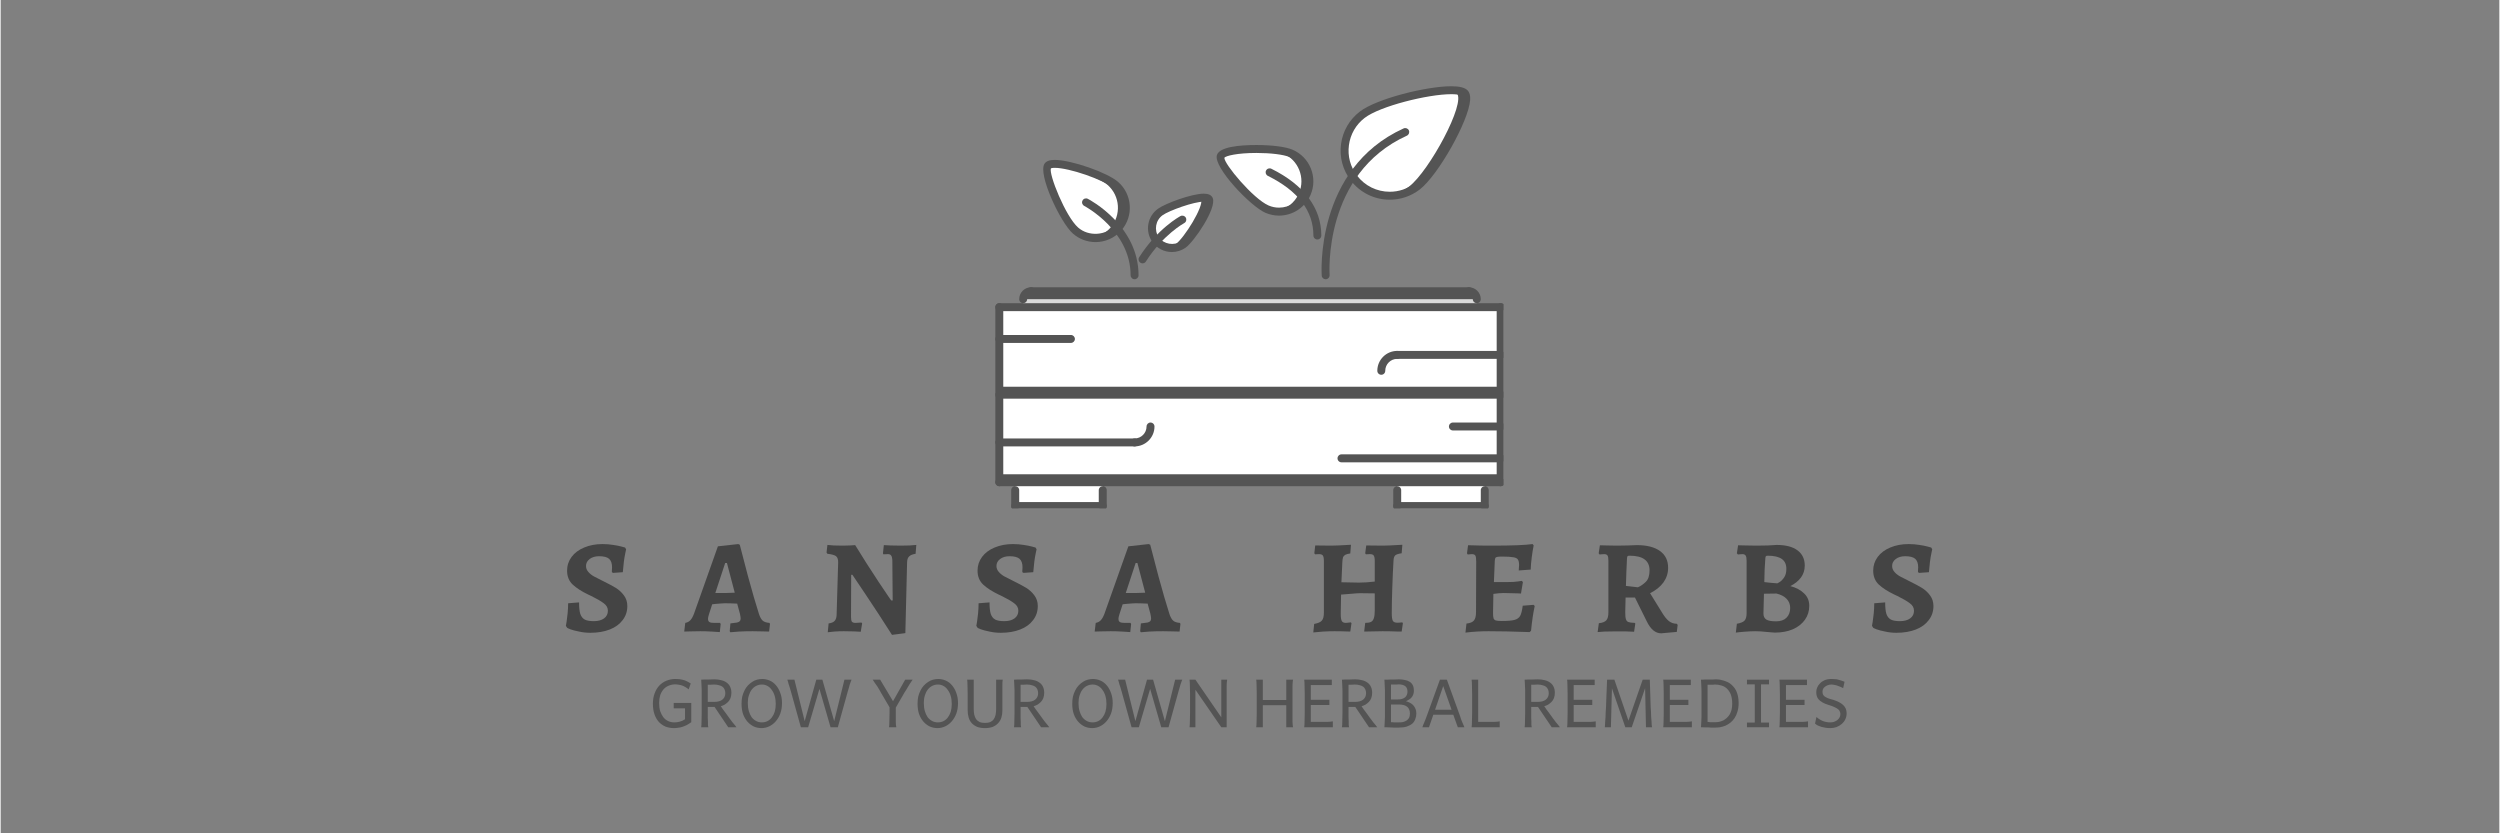<?xml version="1.0" encoding="UTF-8"?> <svg xmlns="http://www.w3.org/2000/svg" xmlns:xlink="http://www.w3.org/1999/xlink" width="300" zoomAndPan="magnify" viewBox="0 0 224.88 75" height="100" preserveAspectRatio="xMidYMid meet" version="1.0"><rect x="0" y="0" width="224.88" height="75" fill="#808080" stroke="none"/><defs><g></g><clipPath id="b31e88b265"><path d="M 89.516 27 L 135 27 L 135 36 L 89.516 36 Z M 89.516 27 " clip-rule="nonzero"></path></clipPath><clipPath id="8d0acfaac0"><path d="M 89.516 35 L 135 35 L 135 44 L 89.516 44 Z M 89.516 35 " clip-rule="nonzero"></path></clipPath><clipPath id="995350ecb9"><path d="M 91 43 L 100 43 L 100 45.746 L 91 45.746 Z M 91 43 " clip-rule="nonzero"></path></clipPath><clipPath id="d4447c7c49"><path d="M 125 43 L 134 43 L 134 45.746 L 125 45.746 Z M 125 43 " clip-rule="nonzero"></path></clipPath><clipPath id="4e59034b3b"><path d="M 89.516 27 L 135 27 L 135 29 L 89.516 29 Z M 89.516 27 " clip-rule="nonzero"></path></clipPath><clipPath id="688c8e267d"><path d="M 89.516 34 L 135 34 L 135 36 L 89.516 36 Z M 89.516 34 " clip-rule="nonzero"></path></clipPath><clipPath id="fe2452b11f"><path d="M 89.516 35 L 135 35 L 135 37 L 89.516 37 Z M 89.516 35 " clip-rule="nonzero"></path></clipPath><clipPath id="a992616b06"><path d="M 89.516 42 L 135 42 L 135 44 L 89.516 44 Z M 89.516 42 " clip-rule="nonzero"></path></clipPath><clipPath id="c2a7ffa522"><path d="M 120 7.516 L 133 7.516 L 133 18 L 120 18 Z M 120 7.516 " clip-rule="nonzero"></path></clipPath><clipPath id="896f9126f0"><path d="M 89.516 27 L 135.242 27 L 135.242 28 L 89.516 28 Z M 89.516 27 " clip-rule="nonzero"></path></clipPath><clipPath id="c225cdcd64"><path d="M 89.516 43 L 135.242 43 L 135.242 44 L 89.516 44 Z M 89.516 43 " clip-rule="nonzero"></path></clipPath><clipPath id="c5bf56be10"><path d="M 89.516 27 L 91 27 L 91 44 L 89.516 44 Z M 89.516 27 " clip-rule="nonzero"></path></clipPath><clipPath id="69befc287f"><path d="M 134 27 L 135.242 27 L 135.242 44 L 134 44 Z M 134 27 " clip-rule="nonzero"></path></clipPath><clipPath id="fa4ce64834"><path d="M 89.516 35 L 135.242 35 L 135.242 36 L 89.516 36 Z M 89.516 35 " clip-rule="nonzero"></path></clipPath><clipPath id="686a7f924c"><path d="M 89.516 30 L 97 30 L 97 31 L 89.516 31 Z M 89.516 30 " clip-rule="nonzero"></path></clipPath><clipPath id="c0f10392a5"><path d="M 125 31 L 135.242 31 L 135.242 33 L 125 33 Z M 125 31 " clip-rule="nonzero"></path></clipPath><clipPath id="6316113f9d"><path d="M 89.516 39 L 103 39 L 103 41 L 89.516 41 Z M 89.516 39 " clip-rule="nonzero"></path></clipPath><clipPath id="d6496f0a0c"><path d="M 120 40 L 135.242 40 L 135.242 42 L 120 42 Z M 120 40 " clip-rule="nonzero"></path></clipPath><clipPath id="a7e8925764"><path d="M 130 38 L 135.242 38 L 135.242 39 L 130 39 Z M 130 38 " clip-rule="nonzero"></path></clipPath><clipPath id="9202294bf2"><path d="M 90 43 L 92 43 L 92 45.746 L 90 45.746 Z M 90 43 " clip-rule="nonzero"></path></clipPath><clipPath id="f2ef7beb0b"><path d="M 90 45 L 100 45 L 100 45.746 L 90 45.746 Z M 90 45 " clip-rule="nonzero"></path></clipPath><clipPath id="a915e010ba"><path d="M 98 43 L 100 43 L 100 45.746 L 98 45.746 Z M 98 43 " clip-rule="nonzero"></path></clipPath><clipPath id="62854fb804"><path d="M 125 43 L 127 43 L 127 45.746 L 125 45.746 Z M 125 43 " clip-rule="nonzero"></path></clipPath><clipPath id="372b71a37b"><path d="M 125 45 L 134 45 L 134 45.746 L 125 45.746 Z M 125 45 " clip-rule="nonzero"></path></clipPath><clipPath id="ce91c24acb"><path d="M 133 43 L 134 43 L 134 45.746 L 133 45.746 Z M 133 43 " clip-rule="nonzero"></path></clipPath></defs><path fill="#ffffff" d="M 100.34 16.645 C 101.477 17.641 101.586 19.367 100.59 20.5 C 99.598 21.633 97.871 21.746 96.734 20.75 C 95.602 19.754 93.789 15.613 94.246 14.93 C 94.703 14.246 99.207 15.652 100.34 16.645 Z M 100.34 16.645 " fill-opacity="1" fill-rule="nonzero"></path><path fill="#545454" d="M 100.34 16.645 C 99.336 15.766 95.703 14.566 94.559 14.777 C 96.082 14.941 98.781 15.906 99.625 16.645 C 100.758 17.641 100.871 19.367 99.875 20.5 C 99.414 21.023 98.797 21.32 98.152 21.398 C 99.035 21.523 99.961 21.219 100.59 20.5 C 101.586 19.367 101.477 17.641 100.34 16.645 Z M 100.34 16.645 " fill-opacity="1" fill-rule="nonzero"></path><path fill="#ffffff" d="M 97.453 20.75 C 96.32 19.754 94.504 15.613 94.965 14.93 C 95.016 14.852 95.129 14.805 95.277 14.777 C 94.75 14.719 94.363 14.754 94.246 14.93 C 93.789 15.613 95.602 19.754 96.734 20.75 C 97.344 21.285 98.125 21.488 98.867 21.398 C 98.359 21.328 97.867 21.113 97.453 20.75 Z M 97.453 20.75 " fill-opacity="1" fill-rule="nonzero"></path><path fill="#ffffff" d="M 106.441 21.996 C 105.633 22.566 104.516 22.375 103.945 21.57 C 103.375 20.762 103.566 19.645 104.375 19.074 C 105.18 18.5 108.496 17.359 108.754 17.957 C 109.016 18.555 107.25 21.426 106.441 21.996 Z M 106.441 21.996 " fill-opacity="1" fill-rule="nonzero"></path><path fill="#545454" d="M 108.754 17.957 C 108.68 17.777 108.328 17.758 107.855 17.828 C 107.945 17.855 108.012 17.895 108.039 17.957 C 108.297 18.555 106.531 21.426 105.727 21.996 C 105.52 22.145 105.289 22.238 105.055 22.285 C 105.523 22.379 106.023 22.293 106.441 21.996 C 107.25 21.426 109.016 18.555 108.754 17.957 Z M 108.754 17.957 " fill-opacity="1" fill-rule="nonzero"></path><path fill="#ffffff" d="M 104.66 21.57 C 104.09 20.762 104.281 19.645 105.09 19.074 C 105.656 18.672 107.457 17.992 108.57 17.828 C 107.82 17.598 105.098 18.562 104.375 19.074 C 103.566 19.645 103.375 20.762 103.945 21.57 C 104.371 22.168 105.098 22.426 105.773 22.285 C 105.34 22.199 104.938 21.957 104.66 21.57 Z M 104.66 21.57 " fill-opacity="1" fill-rule="nonzero"></path><path fill="#545454" d="M 132.852 26.926 C 132.852 26.531 132.531 26.211 132.137 26.211 L 92.742 26.211 C 92.344 26.211 92.023 26.531 92.023 26.926 L 92.023 27.641 L 132.852 27.641 Z M 132.852 26.926 " fill-opacity="1" fill-rule="nonzero"></path><g clip-path="url(#b31e88b265)"><path fill="#ffffff" d="M 89.875 27.641 L 135 27.641 L 135 35.52 L 89.875 35.52 Z M 89.875 27.641 " fill-opacity="1" fill-rule="nonzero"></path></g><g clip-path="url(#8d0acfaac0)"><path fill="#ffffff" d="M 89.875 35.52 L 135 35.52 L 135 43.398 L 89.875 43.398 Z M 89.875 35.52 " fill-opacity="1" fill-rule="nonzero"></path></g><path fill="#ffffff" d="M 127.488 16.777 C 125.707 18.141 123.156 17.805 121.789 16.023 C 120.426 14.242 120.762 11.691 122.543 10.324 C 124.324 8.961 130.895 7.516 131.762 8.383 C 132.625 9.246 129.27 15.41 127.488 16.777 Z M 127.488 16.777 " fill-opacity="1" fill-rule="nonzero"></path><path fill="#545454" d="M 131.762 8.383 C 131.539 8.16 130.941 8.09 130.145 8.133 C 130.574 8.156 130.898 8.234 131.047 8.383 C 131.91 9.246 128.555 15.41 126.773 16.777 C 126.145 17.258 125.414 17.516 124.68 17.586 C 125.652 17.668 126.652 17.414 127.488 16.777 C 129.27 15.41 132.625 9.246 131.762 8.383 Z M 131.762 8.383 " fill-opacity="1" fill-rule="nonzero"></path><path fill="#ffffff" d="M 122.508 16.023 C 121.141 14.242 121.48 11.691 123.262 10.324 C 124.586 9.309 128.555 8.254 130.859 8.133 C 128.781 8.012 124.02 9.191 122.543 10.324 C 120.762 11.691 120.426 14.242 121.789 16.023 C 122.672 17.176 124.051 17.711 125.395 17.586 C 124.293 17.492 123.234 16.969 122.508 16.023 Z M 122.508 16.023 " fill-opacity="1" fill-rule="nonzero"></path><path fill="#ffffff" d="M 116.129 13.805 C 117.516 14.398 118.156 16.004 117.566 17.391 C 116.973 18.773 115.363 19.418 113.977 18.824 C 112.59 18.23 109.582 14.859 109.801 14.066 C 110.023 13.273 114.738 13.211 116.129 13.805 Z M 116.129 13.805 " fill-opacity="1" fill-rule="nonzero"></path><path fill="#545454" d="M 116.129 13.805 C 115.453 13.516 114.004 13.387 112.66 13.414 C 113.773 13.438 114.859 13.566 115.41 13.805 C 116.797 14.398 117.441 16.004 116.848 17.391 C 116.457 18.305 115.621 18.887 114.699 19.012 C 115.883 19.164 117.07 18.539 117.566 17.391 C 118.156 16.004 117.516 14.398 116.129 13.805 Z M 116.129 13.805 " fill-opacity="1" fill-rule="nonzero"></path><path fill="#ffffff" d="M 114.695 18.824 C 113.309 18.23 110.297 14.859 110.52 14.066 C 110.633 13.66 111.941 13.445 113.375 13.414 C 111.695 13.379 109.938 13.59 109.801 14.066 C 109.582 14.859 112.59 18.23 113.977 18.824 C 114.449 19.027 114.941 19.074 115.418 19.012 C 115.172 18.98 114.93 18.926 114.695 18.824 Z M 114.695 18.824 " fill-opacity="1" fill-rule="nonzero"></path><g clip-path="url(#995350ecb9)"><path fill="#ffffff" d="M 91.309 43.398 L 99.188 43.398 L 99.188 45.547 L 91.309 45.547 Z M 91.309 43.398 " fill-opacity="1" fill-rule="nonzero"></path></g><g clip-path="url(#d4447c7c49)"><path fill="#ffffff" d="M 125.688 43.398 L 133.566 43.398 L 133.566 45.547 L 125.688 45.547 Z M 125.688 43.398 " fill-opacity="1" fill-rule="nonzero"></path></g><path fill="#d9d9d9" d="M 92.023 26.926 L 132.852 26.926 L 132.852 27.641 L 92.023 27.641 Z M 92.023 26.926 " fill-opacity="1" fill-rule="nonzero"></path><g clip-path="url(#4e59034b3b)"><path fill="#ffffff" d="M 89.875 27.641 L 135 27.641 L 135 28.359 L 89.875 28.359 Z M 89.875 27.641 " fill-opacity="1" fill-rule="nonzero"></path></g><g clip-path="url(#688c8e267d)"><path fill="#545454" d="M 89.875 34.805 L 135 34.805 L 135 35.52 L 89.875 35.52 Z M 89.875 34.805 " fill-opacity="1" fill-rule="nonzero"></path></g><g clip-path="url(#fe2452b11f)"><path fill="#ffffff" d="M 89.875 35.52 L 135 35.52 L 135 36.238 L 89.875 36.238 Z M 89.875 35.52 " fill-opacity="1" fill-rule="nonzero"></path></g><g clip-path="url(#a992616b06)"><path fill="#545454" d="M 89.875 42.684 L 135 42.684 L 135 43.398 L 89.875 43.398 Z M 89.875 42.684 " fill-opacity="1" fill-rule="nonzero"></path></g><path fill="#545454" d="M 119.25 25.133 C 119.066 25.133 118.906 24.992 118.895 24.805 C 118.887 24.707 118.25 15.199 126.262 11.559 C 126.445 11.477 126.656 11.555 126.738 11.734 C 126.82 11.918 126.738 12.129 126.559 12.211 C 118.996 15.648 119.602 24.66 119.605 24.75 C 119.621 24.945 119.477 25.117 119.277 25.133 C 119.27 25.133 119.258 25.133 119.25 25.133 Z M 119.25 25.133 " fill-opacity="1" fill-rule="nonzero"></path><g clip-path="url(#c2a7ffa522)"><path fill="#545454" d="M 125.02 17.973 C 123.633 17.973 122.352 17.34 121.508 16.242 C 120.789 15.301 120.477 14.141 120.633 12.969 C 120.785 11.801 121.391 10.758 122.328 10.039 C 123.828 8.887 128.309 7.762 130.555 7.762 C 131.301 7.762 131.766 7.879 132.016 8.129 C 132.203 8.316 132.281 8.598 132.254 8.992 C 132.129 10.887 129.367 15.789 127.707 17.062 C 126.926 17.656 126 17.973 125.02 17.973 Z M 130.555 8.477 C 128.461 8.477 124.141 9.551 122.762 10.609 C 121.977 11.211 121.473 12.082 121.344 13.062 C 121.211 14.047 121.473 15.02 122.074 15.805 C 122.781 16.727 123.855 17.258 125.02 17.258 C 125.84 17.258 126.617 16.992 127.27 16.492 C 128.723 15.379 131.312 10.855 131.531 9.047 C 131.57 8.723 131.508 8.633 131.508 8.633 C 131.504 8.629 131.344 8.477 130.555 8.477 Z M 130.555 8.477 " fill-opacity="1" fill-rule="nonzero"></path></g><path fill="#545454" d="M 115.051 19.406 C 114.633 19.406 114.227 19.32 113.836 19.156 C 112.473 18.57 109.152 15.059 109.457 13.973 C 109.672 13.211 111.516 13.051 113.023 13.051 C 114.434 13.051 115.648 13.211 116.27 13.473 C 117.836 14.145 118.562 15.965 117.895 17.531 C 117.406 18.668 116.289 19.406 115.051 19.406 Z M 113.023 13.766 C 111.289 13.766 110.273 14.023 110.133 14.195 C 110.086 14.734 112.734 17.902 114.117 18.496 C 114.418 18.625 114.73 18.688 115.051 18.688 C 116.004 18.688 116.859 18.125 117.234 17.25 C 117.75 16.047 117.191 14.648 115.988 14.133 C 115.469 13.91 114.305 13.766 113.023 13.766 Z M 113.023 13.766 " fill-opacity="1" fill-rule="nonzero"></path><path fill="#545454" d="M 118.5 21.555 C 118.305 21.555 118.145 21.395 118.145 21.195 C 118.145 18.98 116.766 17.176 114.047 15.828 C 113.871 15.742 113.797 15.527 113.883 15.352 C 113.973 15.172 114.188 15.102 114.363 15.188 C 117.305 16.645 118.859 18.723 118.859 21.195 C 118.859 21.395 118.699 21.555 118.5 21.555 Z M 118.5 21.555 " fill-opacity="1" fill-rule="nonzero"></path><g clip-path="url(#896f9126f0)"><path fill="#545454" d="M 135 28 L 89.875 28 C 89.68 28 89.52 27.84 89.52 27.641 C 89.52 27.445 89.68 27.285 89.875 27.285 L 135 27.285 C 135.199 27.285 135.359 27.445 135.359 27.641 C 135.359 27.84 135.199 28 135 28 Z M 135 28 " fill-opacity="1" fill-rule="nonzero"></path></g><g clip-path="url(#c225cdcd64)"><path fill="#545454" d="M 135 43.758 L 89.875 43.758 C 89.68 43.758 89.52 43.598 89.52 43.398 C 89.52 43.199 89.68 43.039 89.875 43.039 L 135 43.039 C 135.199 43.039 135.359 43.199 135.359 43.398 C 135.359 43.598 135.199 43.758 135 43.758 Z M 135 43.758 " fill-opacity="1" fill-rule="nonzero"></path></g><g clip-path="url(#c5bf56be10)"><path fill="#545454" d="M 89.875 43.758 C 89.68 43.758 89.52 43.598 89.52 43.398 L 89.52 27.641 C 89.52 27.445 89.68 27.285 89.875 27.285 C 90.074 27.285 90.234 27.445 90.234 27.641 L 90.234 43.398 C 90.234 43.598 90.074 43.758 89.875 43.758 Z M 89.875 43.758 " fill-opacity="1" fill-rule="nonzero"></path></g><g clip-path="url(#69befc287f)"><path fill="#545454" d="M 135 43.758 C 134.801 43.758 134.641 43.598 134.641 43.398 L 134.641 27.641 C 134.641 27.445 134.801 27.285 135 27.285 C 135.199 27.285 135.359 27.445 135.359 27.641 L 135.359 43.398 C 135.359 43.598 135.199 43.758 135 43.758 Z M 135 43.758 " fill-opacity="1" fill-rule="nonzero"></path></g><g clip-path="url(#fa4ce64834)"><path fill="#545454" d="M 135 35.879 L 89.875 35.879 C 89.68 35.879 89.52 35.719 89.52 35.52 C 89.52 35.324 89.68 35.16 89.875 35.16 L 135 35.16 C 135.199 35.16 135.359 35.324 135.359 35.52 C 135.359 35.719 135.199 35.879 135 35.879 Z M 135 35.879 " fill-opacity="1" fill-rule="nonzero"></path></g><g clip-path="url(#686a7f924c)"><path fill="#545454" d="M 96.324 30.863 L 89.875 30.863 C 89.68 30.863 89.52 30.703 89.52 30.508 C 89.52 30.309 89.68 30.148 89.875 30.148 L 96.324 30.148 C 96.52 30.148 96.68 30.309 96.68 30.508 C 96.68 30.703 96.52 30.863 96.324 30.863 Z M 96.324 30.863 " fill-opacity="1" fill-rule="nonzero"></path></g><g clip-path="url(#c0f10392a5)"><path fill="#545454" d="M 135 32.297 L 125.688 32.297 C 125.492 32.297 125.332 32.137 125.332 31.938 C 125.332 31.742 125.492 31.582 125.688 31.582 L 135 31.582 C 135.199 31.582 135.359 31.742 135.359 31.938 C 135.359 32.137 135.199 32.297 135 32.297 Z M 135 32.297 " fill-opacity="1" fill-rule="nonzero"></path></g><path fill="#545454" d="M 124.258 33.73 C 124.059 33.73 123.898 33.57 123.898 33.371 C 123.898 32.383 124.703 31.582 125.688 31.582 C 125.887 31.582 126.047 31.742 126.047 31.938 C 126.047 32.137 125.887 32.297 125.688 32.297 C 125.098 32.297 124.613 32.777 124.613 33.371 C 124.613 33.57 124.453 33.73 124.258 33.73 Z M 124.258 33.73 " fill-opacity="1" fill-rule="nonzero"></path><g clip-path="url(#6316113f9d)"><path fill="#545454" d="M 102.055 40.176 L 89.875 40.176 C 89.68 40.176 89.52 40.016 89.52 39.816 C 89.52 39.621 89.68 39.461 89.875 39.461 L 102.055 39.461 C 102.25 39.461 102.41 39.621 102.41 39.816 C 102.41 40.016 102.25 40.176 102.055 40.176 Z M 102.055 40.176 " fill-opacity="1" fill-rule="nonzero"></path></g><path fill="#545454" d="M 102.055 40.176 C 101.855 40.176 101.695 40.016 101.695 39.816 C 101.695 39.621 101.855 39.461 102.055 39.461 C 102.645 39.461 103.129 38.977 103.129 38.387 C 103.129 38.188 103.289 38.027 103.484 38.027 C 103.684 38.027 103.844 38.188 103.844 38.387 C 103.844 39.371 103.039 40.176 102.055 40.176 Z M 102.055 40.176 " fill-opacity="1" fill-rule="nonzero"></path><g clip-path="url(#d6496f0a0c)"><path fill="#545454" d="M 135 41.609 L 120.676 41.609 C 120.477 41.609 120.316 41.449 120.316 41.25 C 120.316 41.051 120.477 40.891 120.676 40.891 L 135 40.891 C 135.199 40.891 135.359 41.051 135.359 41.25 C 135.359 41.449 135.199 41.609 135 41.609 Z M 135 41.609 " fill-opacity="1" fill-rule="nonzero"></path></g><g clip-path="url(#a7e8925764)"><path fill="#545454" d="M 135 38.742 L 130.703 38.742 C 130.504 38.742 130.344 38.582 130.344 38.387 C 130.344 38.188 130.504 38.027 130.703 38.027 L 135 38.027 C 135.199 38.027 135.359 38.188 135.359 38.387 C 135.359 38.582 135.199 38.742 135 38.742 Z M 135 38.742 " fill-opacity="1" fill-rule="nonzero"></path></g><g clip-path="url(#9202294bf2)"><path fill="#545454" d="M 91.309 45.906 C 91.109 45.906 90.949 45.746 90.949 45.547 L 90.949 44.113 C 90.949 43.918 91.109 43.758 91.309 43.758 C 91.508 43.758 91.668 43.918 91.668 44.113 L 91.668 45.547 C 91.668 45.746 91.508 45.906 91.309 45.906 Z M 91.309 45.906 " fill-opacity="1" fill-rule="nonzero"></path></g><g clip-path="url(#f2ef7beb0b)"><path fill="#545454" d="M 99.188 45.906 L 91.309 45.906 C 91.109 45.906 90.949 45.746 90.949 45.547 C 90.949 45.352 91.109 45.188 91.309 45.188 L 99.188 45.188 C 99.387 45.188 99.547 45.352 99.547 45.547 C 99.547 45.746 99.387 45.906 99.188 45.906 Z M 99.188 45.906 " fill-opacity="1" fill-rule="nonzero"></path></g><g clip-path="url(#a915e010ba)"><path fill="#545454" d="M 99.188 45.906 C 98.988 45.906 98.828 45.746 98.828 45.547 L 98.828 44.113 C 98.828 43.918 98.988 43.758 99.188 43.758 C 99.387 43.758 99.547 43.918 99.547 44.113 L 99.547 45.547 C 99.547 45.746 99.387 45.906 99.188 45.906 Z M 99.188 45.906 " fill-opacity="1" fill-rule="nonzero"></path></g><g clip-path="url(#62854fb804)"><path fill="#545454" d="M 125.688 45.906 C 125.492 45.906 125.332 45.746 125.332 45.547 L 125.332 44.113 C 125.332 43.918 125.492 43.758 125.688 43.758 C 125.887 43.758 126.047 43.918 126.047 44.113 L 126.047 45.547 C 126.047 45.746 125.887 45.906 125.688 45.906 Z M 125.688 45.906 " fill-opacity="1" fill-rule="nonzero"></path></g><g clip-path="url(#372b71a37b)"><path fill="#545454" d="M 133.566 45.906 L 125.688 45.906 C 125.492 45.906 125.332 45.746 125.332 45.547 C 125.332 45.352 125.492 45.188 125.688 45.188 L 133.566 45.188 C 133.766 45.188 133.926 45.352 133.926 45.547 C 133.926 45.746 133.766 45.906 133.566 45.906 Z M 133.566 45.906 " fill-opacity="1" fill-rule="nonzero"></path></g><g clip-path="url(#ce91c24acb)"><path fill="#545454" d="M 133.566 45.906 C 133.371 45.906 133.211 45.746 133.211 45.547 L 133.211 44.113 C 133.211 43.918 133.371 43.758 133.566 43.758 C 133.766 43.758 133.926 43.918 133.926 44.113 L 133.926 45.547 C 133.926 45.746 133.766 45.906 133.566 45.906 Z M 133.566 45.906 " fill-opacity="1" fill-rule="nonzero"></path></g><path fill="#545454" d="M 132.137 26.566 L 92.742 26.566 C 92.543 26.566 92.383 26.406 92.383 26.211 C 92.383 26.012 92.543 25.852 92.742 25.852 L 132.137 25.852 C 132.332 25.852 132.492 26.012 132.492 26.211 C 132.492 26.406 132.332 26.566 132.137 26.566 Z M 132.137 26.566 " fill-opacity="1" fill-rule="nonzero"></path><path fill="#545454" d="M 92.023 27.285 C 91.828 27.285 91.668 27.125 91.668 26.926 C 91.668 26.332 92.148 25.852 92.742 25.852 C 92.941 25.852 93.102 26.012 93.102 26.211 C 93.102 26.406 92.941 26.566 92.742 26.566 C 92.543 26.566 92.383 26.727 92.383 26.926 C 92.383 27.125 92.223 27.285 92.023 27.285 Z M 92.023 27.285 " fill-opacity="1" fill-rule="nonzero"></path><path fill="#545454" d="M 132.852 27.285 C 132.652 27.285 132.492 27.125 132.492 26.926 C 132.492 26.727 132.332 26.566 132.137 26.566 C 131.938 26.566 131.777 26.406 131.777 26.207 C 131.777 26.012 131.938 25.852 132.137 25.852 C 132.727 25.852 133.211 26.332 133.211 26.926 C 133.211 27.125 133.051 27.285 132.852 27.285 Z M 132.852 27.285 " fill-opacity="1" fill-rule="nonzero"></path><path fill="#545454" d="M 98.539 21.789 C 97.789 21.789 97.062 21.516 96.5 21.02 C 95.383 20.039 93.32 15.672 93.949 14.73 C 94.102 14.504 94.402 14.391 94.863 14.391 C 96.344 14.391 99.602 15.523 100.574 16.375 C 101.855 17.5 101.984 19.457 100.859 20.738 C 100.273 21.406 99.426 21.789 98.539 21.789 Z M 94.863 15.105 C 94.598 15.105 94.523 15.152 94.523 15.156 C 94.309 15.652 95.84 19.488 96.973 20.48 C 97.918 21.312 99.492 21.211 100.32 20.262 C 101.184 19.281 101.086 17.777 100.105 16.914 C 99.258 16.172 96.172 15.105 94.863 15.105 Z M 94.863 15.105 " fill-opacity="1" fill-rule="nonzero"></path><path fill="#545454" d="M 102.055 25.133 C 101.855 25.133 101.695 24.973 101.695 24.777 C 101.695 20.742 97.559 18.551 97.52 18.531 C 97.344 18.438 97.273 18.223 97.367 18.047 C 97.457 17.871 97.672 17.805 97.848 17.895 C 98.035 17.992 102.41 20.312 102.41 24.777 C 102.41 24.973 102.25 25.133 102.055 25.133 Z M 102.055 25.133 " fill-opacity="1" fill-rule="nonzero"></path><path fill="#545454" d="M 105.41 22.684 C 104.711 22.684 104.055 22.344 103.652 21.777 C 102.969 20.809 103.199 19.465 104.168 18.781 C 104.852 18.297 107.191 17.43 108.285 17.43 C 108.707 17.43 108.973 17.559 109.082 17.816 C 109.477 18.727 107.402 21.758 106.648 22.289 C 106.281 22.547 105.855 22.684 105.41 22.684 Z M 108.285 18.148 C 107.375 18.148 105.164 18.953 104.582 19.363 C 103.938 19.82 103.781 20.719 104.238 21.363 C 104.676 21.984 105.613 22.148 106.234 21.703 C 106.973 21.18 108.383 18.77 108.426 18.156 C 108.395 18.152 108.348 18.148 108.285 18.148 Z M 108.285 18.148 " fill-opacity="1" fill-rule="nonzero"></path><path fill="#545454" d="M 102.77 23.703 C 102.703 23.703 102.637 23.684 102.578 23.645 C 102.41 23.539 102.359 23.32 102.465 23.152 C 104.109 20.574 106.098 19.492 106.18 19.449 C 106.355 19.355 106.574 19.422 106.664 19.594 C 106.758 19.77 106.695 19.984 106.52 20.078 C 106.5 20.09 104.605 21.125 103.07 23.535 C 103.004 23.645 102.887 23.703 102.77 23.703 Z M 102.77 23.703 " fill-opacity="1" fill-rule="nonzero"></path><g fill="#444444" fill-opacity="1"><g transform="translate(50.431, 56.81)"><g><path d="M 2.641 0.141 C 2.273 0.141 1.938 0.102 1.625 0.031 C 1.312 -0.031 1.051 -0.098 0.844 -0.172 C 0.645 -0.254 0.547 -0.301 0.547 -0.312 L 0.438 -0.484 C 0.445 -0.535 0.469 -0.656 0.5 -0.844 C 0.531 -1.031 0.562 -1.281 0.594 -1.594 C 0.625 -1.914 0.641 -2.223 0.641 -2.516 L 1.625 -2.594 C 1.625 -2.145 1.66 -1.801 1.734 -1.562 C 1.816 -1.32 1.953 -1.148 2.141 -1.047 C 2.328 -0.953 2.598 -0.906 2.953 -0.906 C 3.336 -0.906 3.645 -0.988 3.875 -1.156 C 4.102 -1.32 4.219 -1.551 4.219 -1.844 C 4.219 -2.113 4.094 -2.336 3.844 -2.516 C 3.602 -2.703 3.227 -2.922 2.719 -3.172 C 2.688 -3.18 2.598 -3.223 2.453 -3.297 C 1.848 -3.586 1.379 -3.891 1.047 -4.203 C 0.711 -4.523 0.547 -4.941 0.547 -5.453 C 0.547 -5.91 0.68 -6.32 0.953 -6.688 C 1.223 -7.051 1.598 -7.332 2.078 -7.531 C 2.566 -7.738 3.117 -7.844 3.734 -7.844 C 4.086 -7.844 4.41 -7.816 4.703 -7.766 C 5.004 -7.723 5.242 -7.676 5.422 -7.625 C 5.609 -7.57 5.723 -7.539 5.766 -7.531 L 5.859 -7.375 C 5.848 -7.32 5.82 -7.195 5.781 -7 C 5.738 -6.801 5.695 -6.551 5.656 -6.25 C 5.625 -5.945 5.594 -5.633 5.562 -5.312 L 4.688 -5.25 L 4.578 -5.312 C 4.578 -5.344 4.578 -5.395 4.578 -5.469 C 4.586 -5.539 4.594 -5.633 4.594 -5.75 C 4.594 -6.102 4.504 -6.359 4.328 -6.516 C 4.148 -6.672 3.848 -6.75 3.422 -6.75 C 3.078 -6.75 2.797 -6.664 2.578 -6.5 C 2.359 -6.332 2.25 -6.125 2.25 -5.875 C 2.25 -5.676 2.316 -5.5 2.453 -5.344 C 2.586 -5.188 2.754 -5.051 2.953 -4.938 C 3.148 -4.832 3.438 -4.688 3.812 -4.5 C 4.258 -4.281 4.629 -4.082 4.922 -3.906 C 5.211 -3.727 5.457 -3.504 5.656 -3.234 C 5.863 -2.961 5.969 -2.641 5.969 -2.266 C 5.969 -1.785 5.828 -1.363 5.547 -1 C 5.273 -0.633 4.891 -0.352 4.391 -0.156 C 3.891 0.039 3.305 0.141 2.641 0.141 Z M 2.641 0.141 "></path></g></g></g><g fill="#444444" fill-opacity="1"><g transform="translate(61.645, 56.81)"><g><path d="M 3.969 0 L 4.031 -0.703 C 4.301 -0.734 4.5 -0.758 4.625 -0.781 C 4.75 -0.812 4.832 -0.852 4.875 -0.906 C 4.926 -0.957 4.953 -1.035 4.953 -1.141 C 4.953 -1.234 4.93 -1.375 4.891 -1.562 L 4.641 -2.484 C 4.223 -2.504 3.859 -2.516 3.547 -2.516 C 3.398 -2.516 3.098 -2.492 2.641 -2.453 L 2.391 -2.422 L 2.094 -1.5 C 2.039 -1.32 2.016 -1.195 2.016 -1.125 C 2.016 -0.977 2.055 -0.879 2.141 -0.828 C 2.223 -0.773 2.367 -0.75 2.578 -0.75 L 3.094 -0.75 L 3.156 -0.656 L 3.078 0.078 C 2.961 0.066 2.719 0.051 2.344 0.031 C 1.977 0.008 1.633 0 1.312 0 C 0.977 0 0.676 0.004 0.406 0.016 C 0.145 0.023 -0.031 0.031 -0.125 0.031 L -0.031 -0.75 C 0.145 -0.781 0.289 -0.852 0.406 -0.969 C 0.531 -1.094 0.645 -1.289 0.75 -1.562 L 2.906 -7.641 L 4.734 -7.844 L 4.875 -7.781 C 4.988 -7.32 5.234 -6.383 5.609 -4.969 C 5.992 -3.562 6.32 -2.43 6.594 -1.578 C 6.688 -1.285 6.801 -1.078 6.938 -0.953 C 7.07 -0.836 7.273 -0.77 7.547 -0.75 L 7.594 -0.656 L 7.516 0.031 C 7.41 0.031 7.211 0.023 6.922 0.016 C 6.629 0.004 6.336 0 6.047 0 C 5.617 0 5.203 0.008 4.797 0.031 C 4.398 0.062 4.145 0.082 4.031 0.094 Z M 3.547 -3.438 C 3.629 -3.438 3.922 -3.445 4.422 -3.469 L 3.719 -6.141 L 3.562 -6.141 L 2.672 -3.438 Z M 3.547 -3.438 "></path></g></g></g><g fill="#444444" fill-opacity="1"><g transform="translate(73.891, 56.81)"><g><path d="M 6.328 0.328 C 5.535 -0.922 4.742 -2.133 3.953 -3.312 C 3.16 -4.5 2.766 -5.086 2.766 -5.078 L 2.656 -5.078 L 2.641 -1.297 C 2.641 -1.086 2.664 -0.941 2.719 -0.859 C 2.781 -0.785 2.891 -0.75 3.047 -0.75 L 3.578 -0.781 L 3.641 -0.703 L 3.516 0.047 C 3.398 0.035 3.191 0.023 2.891 0.016 C 2.586 0.004 2.285 0 1.984 0 C 1.711 0 1.426 0.008 1.125 0.031 C 0.82 0.062 0.629 0.082 0.547 0.094 L 0.625 -0.703 C 0.875 -0.734 1.051 -0.805 1.156 -0.922 C 1.27 -1.035 1.332 -1.211 1.344 -1.453 L 1.484 -6.219 C 1.484 -6.469 1.422 -6.645 1.297 -6.75 C 1.172 -6.852 0.91 -6.926 0.516 -6.969 L 0.438 -7.078 L 0.516 -7.766 C 0.598 -7.754 0.785 -7.738 1.078 -7.719 C 1.367 -7.707 1.641 -7.703 1.891 -7.703 C 2.098 -7.703 2.316 -7.707 2.547 -7.719 C 2.785 -7.727 2.941 -7.738 3.016 -7.75 C 3.672 -6.676 4.375 -5.57 5.125 -4.438 C 5.883 -3.301 6.266 -2.742 6.266 -2.766 L 6.391 -2.766 L 6.359 -6.422 C 6.348 -6.609 6.312 -6.738 6.25 -6.812 C 6.195 -6.895 6.102 -6.938 5.969 -6.938 L 5.547 -6.922 L 5.516 -7.016 L 5.594 -7.75 C 5.707 -7.738 5.91 -7.727 6.203 -7.719 C 6.504 -7.707 6.805 -7.703 7.109 -7.703 C 7.348 -7.703 7.617 -7.707 7.922 -7.719 C 8.223 -7.738 8.422 -7.754 8.516 -7.766 L 8.453 -6.969 C 8.18 -6.926 7.988 -6.848 7.875 -6.734 C 7.758 -6.629 7.695 -6.457 7.688 -6.219 L 7.531 0.172 Z M 6.328 0.328 "></path></g></g></g><g fill="#444444" fill-opacity="1"><g transform="translate(87.372, 56.81)"><g><path d="M 2.641 0.141 C 2.273 0.141 1.938 0.102 1.625 0.031 C 1.312 -0.031 1.051 -0.098 0.844 -0.172 C 0.645 -0.254 0.547 -0.301 0.547 -0.312 L 0.438 -0.484 C 0.445 -0.535 0.469 -0.656 0.5 -0.844 C 0.531 -1.031 0.562 -1.281 0.594 -1.594 C 0.625 -1.914 0.641 -2.223 0.641 -2.516 L 1.625 -2.594 C 1.625 -2.145 1.66 -1.801 1.734 -1.562 C 1.816 -1.32 1.953 -1.148 2.141 -1.047 C 2.328 -0.953 2.598 -0.906 2.953 -0.906 C 3.336 -0.906 3.645 -0.988 3.875 -1.156 C 4.102 -1.32 4.219 -1.551 4.219 -1.844 C 4.219 -2.113 4.094 -2.336 3.844 -2.516 C 3.602 -2.703 3.227 -2.922 2.719 -3.172 C 2.688 -3.18 2.598 -3.223 2.453 -3.297 C 1.848 -3.586 1.379 -3.891 1.047 -4.203 C 0.711 -4.523 0.547 -4.941 0.547 -5.453 C 0.547 -5.91 0.68 -6.32 0.953 -6.688 C 1.223 -7.051 1.598 -7.332 2.078 -7.531 C 2.566 -7.738 3.117 -7.844 3.734 -7.844 C 4.086 -7.844 4.41 -7.816 4.703 -7.766 C 5.004 -7.723 5.242 -7.676 5.422 -7.625 C 5.609 -7.57 5.723 -7.539 5.766 -7.531 L 5.859 -7.375 C 5.848 -7.32 5.82 -7.195 5.781 -7 C 5.738 -6.801 5.695 -6.551 5.656 -6.25 C 5.625 -5.945 5.594 -5.633 5.562 -5.312 L 4.688 -5.25 L 4.578 -5.312 C 4.578 -5.344 4.578 -5.395 4.578 -5.469 C 4.586 -5.539 4.594 -5.633 4.594 -5.75 C 4.594 -6.102 4.504 -6.359 4.328 -6.516 C 4.148 -6.672 3.848 -6.75 3.422 -6.75 C 3.078 -6.75 2.797 -6.664 2.578 -6.5 C 2.359 -6.332 2.25 -6.125 2.25 -5.875 C 2.25 -5.676 2.316 -5.5 2.453 -5.344 C 2.586 -5.188 2.754 -5.051 2.953 -4.938 C 3.148 -4.832 3.438 -4.688 3.812 -4.5 C 4.258 -4.281 4.629 -4.082 4.922 -3.906 C 5.211 -3.727 5.457 -3.504 5.656 -3.234 C 5.863 -2.961 5.969 -2.641 5.969 -2.266 C 5.969 -1.785 5.828 -1.363 5.547 -1 C 5.273 -0.633 4.891 -0.352 4.391 -0.156 C 3.891 0.039 3.305 0.141 2.641 0.141 Z M 2.641 0.141 "></path></g></g></g><g fill="#444444" fill-opacity="1"><g transform="translate(98.586, 56.81)"><g><path d="M 3.969 0 L 4.031 -0.703 C 4.301 -0.734 4.5 -0.758 4.625 -0.781 C 4.75 -0.812 4.832 -0.852 4.875 -0.906 C 4.926 -0.957 4.953 -1.035 4.953 -1.141 C 4.953 -1.234 4.93 -1.375 4.891 -1.562 L 4.641 -2.484 C 4.223 -2.504 3.859 -2.516 3.547 -2.516 C 3.398 -2.516 3.098 -2.492 2.641 -2.453 L 2.391 -2.422 L 2.094 -1.5 C 2.039 -1.32 2.016 -1.195 2.016 -1.125 C 2.016 -0.977 2.055 -0.879 2.141 -0.828 C 2.223 -0.773 2.367 -0.75 2.578 -0.75 L 3.094 -0.75 L 3.156 -0.656 L 3.078 0.078 C 2.961 0.066 2.719 0.051 2.344 0.031 C 1.977 0.008 1.633 0 1.312 0 C 0.977 0 0.676 0.004 0.406 0.016 C 0.145 0.023 -0.031 0.031 -0.125 0.031 L -0.031 -0.75 C 0.145 -0.781 0.289 -0.852 0.406 -0.969 C 0.531 -1.094 0.645 -1.289 0.75 -1.562 L 2.906 -7.641 L 4.734 -7.844 L 4.875 -7.781 C 4.988 -7.32 5.234 -6.383 5.609 -4.969 C 5.992 -3.562 6.32 -2.43 6.594 -1.578 C 6.688 -1.285 6.801 -1.078 6.938 -0.953 C 7.07 -0.836 7.273 -0.77 7.547 -0.75 L 7.594 -0.656 L 7.516 0.031 C 7.41 0.031 7.211 0.023 6.922 0.016 C 6.629 0.004 6.336 0 6.047 0 C 5.617 0 5.203 0.008 4.797 0.031 C 4.398 0.062 4.145 0.082 4.031 0.094 Z M 3.547 -3.438 C 3.629 -3.438 3.922 -3.445 4.422 -3.469 L 3.719 -6.141 L 3.562 -6.141 L 2.672 -3.438 Z M 3.547 -3.438 "></path></g></g></g><g fill="#444444" fill-opacity="1"><g transform="translate(110.831, 56.81)"><g></g></g></g><g fill="#444444" fill-opacity="1"><g transform="translate(117.668, 56.81)"><g><path d="M 0.547 -0.656 C 0.891 -0.719 1.117 -0.816 1.234 -0.953 C 1.359 -1.086 1.422 -1.328 1.422 -1.672 L 1.422 -6.312 C 1.422 -6.562 1.391 -6.727 1.328 -6.812 C 1.273 -6.895 1.16 -6.938 0.984 -6.938 L 0.625 -6.922 L 0.562 -7.016 L 0.641 -7.719 L 2.078 -7.703 C 2.391 -7.703 2.984 -7.727 3.859 -7.781 L 3.797 -7 C 3.586 -6.969 3.438 -6.926 3.344 -6.875 C 3.25 -6.82 3.18 -6.742 3.141 -6.641 C 3.109 -6.535 3.086 -6.363 3.078 -6.125 L 3 -4.406 L 4.578 -4.375 C 4.992 -4.375 5.469 -4.406 6 -4.469 L 6 -6.312 C 6 -6.562 5.969 -6.727 5.906 -6.812 C 5.852 -6.895 5.738 -6.938 5.562 -6.938 L 5.203 -6.922 L 5.141 -7.016 L 5.234 -7.719 L 6.75 -7.703 C 7.008 -7.703 7.586 -7.727 8.484 -7.781 L 8.422 -7.016 C 8.129 -6.973 7.938 -6.91 7.844 -6.828 C 7.75 -6.742 7.695 -6.582 7.688 -6.344 C 7.645 -5.645 7.609 -4.836 7.578 -3.922 C 7.547 -3.016 7.531 -2.25 7.531 -1.625 C 7.531 -1.289 7.562 -1.062 7.625 -0.938 C 7.695 -0.82 7.832 -0.766 8.031 -0.766 C 8.113 -0.766 8.266 -0.773 8.484 -0.797 L 8.531 -0.719 L 8.422 0.031 C 8.305 0.031 8.223 0.031 8.172 0.031 C 7.566 0.008 7.078 0 6.703 0 L 5.047 0.031 L 5.141 -0.75 C 5.367 -0.75 5.547 -0.781 5.672 -0.844 C 5.797 -0.914 5.879 -1.031 5.922 -1.188 C 5.973 -1.344 6 -1.566 6 -1.859 L 6 -3.406 L 4.688 -3.422 C 4.508 -3.422 4.266 -3.406 3.953 -3.375 C 3.648 -3.352 3.32 -3.328 2.969 -3.297 L 2.938 -1.578 C 2.938 -1.254 2.969 -1.035 3.031 -0.922 C 3.094 -0.805 3.219 -0.75 3.406 -0.75 C 3.488 -0.75 3.641 -0.766 3.859 -0.797 L 3.906 -0.719 L 3.797 0.031 C 3.223 0.008 2.742 0 2.359 0 C 2.086 0 1.754 0.008 1.359 0.031 C 0.961 0.062 0.664 0.086 0.469 0.109 Z M 0.547 -0.656 "></path></g></g></g><g fill="#444444" fill-opacity="1"><g transform="translate(131.376, 56.81)"><g><path d="M 6.688 -2.266 C 6.551 -1.641 6.441 -0.898 6.359 -0.047 L 6.234 0.078 C 4.711 0.023 3.473 0 2.516 0 C 1.836 0 1.148 0.039 0.453 0.125 L 0.547 -0.688 C 0.879 -0.727 1.102 -0.82 1.219 -0.969 C 1.344 -1.113 1.406 -1.363 1.406 -1.719 L 1.422 -6.281 C 1.422 -6.551 1.395 -6.727 1.344 -6.812 C 1.289 -6.895 1.188 -6.938 1.031 -6.938 C 0.926 -6.938 0.801 -6.926 0.656 -6.906 L 0.594 -7.016 L 0.688 -7.734 L 0.922 -7.734 C 1.492 -7.711 2.141 -7.703 2.859 -7.703 C 4.641 -7.703 5.852 -7.75 6.5 -7.844 L 6.594 -7.719 C 6.531 -7.414 6.473 -7.062 6.422 -6.656 C 6.367 -6.25 6.336 -5.879 6.328 -5.547 L 5.25 -5.469 L 5.281 -5.953 C 5.281 -6.191 5.242 -6.359 5.172 -6.453 C 5.109 -6.555 4.973 -6.625 4.766 -6.656 C 4.566 -6.695 4.227 -6.719 3.75 -6.719 C 3.539 -6.719 3.395 -6.707 3.312 -6.688 C 3.227 -6.676 3.172 -6.641 3.141 -6.578 C 3.117 -6.523 3.102 -6.438 3.094 -6.312 L 3.016 -4.422 L 4.141 -4.422 C 4.305 -4.422 4.516 -4.426 4.766 -4.438 C 5.016 -4.457 5.27 -4.488 5.531 -4.531 L 5.625 -4.422 L 5.453 -3.391 C 5.348 -3.391 5.27 -3.395 5.219 -3.406 C 4.656 -3.426 4.211 -3.438 3.891 -3.438 C 3.641 -3.438 3.332 -3.41 2.969 -3.359 L 2.938 -1.641 C 2.938 -1.422 2.953 -1.258 2.984 -1.156 C 3.023 -1.062 3.094 -1 3.188 -0.969 C 3.289 -0.938 3.469 -0.922 3.719 -0.922 C 4.25 -0.922 4.629 -0.953 4.859 -1.016 C 5.098 -1.078 5.27 -1.195 5.375 -1.375 C 5.477 -1.562 5.555 -1.867 5.609 -2.297 L 6.594 -2.375 Z M 6.688 -2.266 "></path></g></g></g><g fill="#444444" fill-opacity="1"><g transform="translate(143.274, 56.81)"><g><path d="M 6.172 0.188 C 5.648 0.188 5.211 -0.18 4.859 -0.922 L 3.812 -3.031 L 2.969 -3.031 L 2.938 -1.688 C 2.938 -1.406 2.957 -1.203 3 -1.078 C 3.039 -0.953 3.113 -0.867 3.219 -0.828 C 3.332 -0.785 3.523 -0.758 3.797 -0.75 L 3.844 -0.688 L 3.734 0.047 C 3.586 0.035 3.332 0.023 2.969 0.016 C 2.613 0.016 2.285 0.016 1.984 0.016 C 1.68 0.016 1.375 0.02 1.062 0.031 C 0.75 0.051 0.547 0.066 0.453 0.078 L 0.562 -0.719 C 0.895 -0.758 1.117 -0.848 1.234 -0.984 C 1.359 -1.117 1.422 -1.359 1.422 -1.703 L 1.422 -6.344 C 1.422 -6.582 1.395 -6.738 1.344 -6.812 C 1.289 -6.895 1.188 -6.938 1.031 -6.938 C 0.945 -6.938 0.863 -6.93 0.781 -6.922 C 0.695 -6.91 0.645 -6.906 0.625 -6.906 L 0.547 -7.016 L 0.656 -7.734 C 0.77 -7.734 0.977 -7.727 1.281 -7.719 C 1.582 -7.707 1.875 -7.703 2.156 -7.703 C 2.477 -7.703 2.82 -7.707 3.188 -7.719 C 3.562 -7.727 3.82 -7.738 3.969 -7.75 C 4.883 -7.75 5.582 -7.57 6.062 -7.219 C 6.551 -6.875 6.797 -6.367 6.797 -5.703 C 6.797 -5.223 6.656 -4.785 6.375 -4.391 C 6.094 -4.004 5.691 -3.68 5.172 -3.422 L 6.234 -1.703 C 6.453 -1.336 6.664 -1.07 6.875 -0.906 C 7.082 -0.75 7.316 -0.672 7.578 -0.672 L 7.656 -0.562 L 7.578 0.062 Z M 4.078 -3.953 C 4.336 -4.066 4.578 -4.234 4.797 -4.453 C 5.016 -4.672 5.125 -5.016 5.125 -5.484 C 5.125 -5.922 4.973 -6.25 4.672 -6.469 C 4.379 -6.688 3.926 -6.797 3.312 -6.797 C 3.227 -6.797 3.172 -6.781 3.141 -6.75 C 3.117 -6.719 3.102 -6.645 3.094 -6.531 C 3.051 -5.707 3.02 -4.891 3 -4.078 Z M 4.078 -3.953 "></path></g></g></g><g fill="#444444" fill-opacity="1"><g transform="translate(155.712, 56.81)"><g><path d="M 2.188 0 C 1.906 0 1.578 0.016 1.203 0.047 C 0.828 0.078 0.578 0.102 0.453 0.125 L 0.547 -0.672 C 0.891 -0.734 1.117 -0.828 1.234 -0.953 C 1.359 -1.086 1.422 -1.312 1.422 -1.625 L 1.422 -6.344 C 1.422 -6.562 1.395 -6.711 1.344 -6.797 C 1.289 -6.891 1.191 -6.938 1.047 -6.938 C 0.961 -6.938 0.879 -6.93 0.797 -6.922 C 0.723 -6.91 0.672 -6.906 0.641 -6.906 L 0.547 -7.016 L 0.656 -7.734 C 0.789 -7.734 1.023 -7.727 1.359 -7.719 C 1.703 -7.707 2.02 -7.703 2.312 -7.703 C 2.613 -7.703 2.953 -7.707 3.328 -7.719 C 3.711 -7.738 3.977 -7.754 4.125 -7.766 C 4.945 -7.766 5.57 -7.602 6 -7.281 C 6.438 -6.957 6.656 -6.5 6.656 -5.906 C 6.656 -5.5 6.539 -5.141 6.312 -4.828 C 6.082 -4.523 5.766 -4.27 5.359 -4.062 C 5.879 -3.926 6.289 -3.707 6.594 -3.406 C 6.906 -3.113 7.062 -2.738 7.062 -2.281 C 7.062 -1.812 6.93 -1.395 6.672 -1.031 C 6.41 -0.664 6.047 -0.379 5.578 -0.172 C 5.117 0.023 4.578 0.125 3.953 0.125 C 3.859 0.125 3.727 0.113 3.562 0.094 C 3.395 0.082 3.27 0.07 3.188 0.062 C 3.082 0.051 2.922 0.035 2.703 0.016 C 2.484 0.004 2.312 0 2.188 0 Z M 3.016 -4.422 C 3.109 -4.41 3.297 -4.391 3.578 -4.359 C 3.867 -4.328 4.062 -4.312 4.156 -4.312 C 4.156 -4.289 4.234 -4.328 4.391 -4.422 C 4.547 -4.523 4.688 -4.672 4.812 -4.859 C 4.938 -5.055 5 -5.305 5 -5.609 C 5 -6.016 4.863 -6.312 4.594 -6.5 C 4.32 -6.695 3.898 -6.797 3.328 -6.797 C 3.242 -6.797 3.188 -6.781 3.156 -6.75 C 3.133 -6.719 3.117 -6.656 3.109 -6.562 C 3.055 -5.914 3.023 -5.203 3.016 -4.422 Z M 2.938 -1.594 C 2.938 -1.344 3.023 -1.16 3.203 -1.047 C 3.379 -0.941 3.672 -0.891 4.078 -0.891 C 4.473 -0.891 4.781 -0.992 5 -1.203 C 5.227 -1.422 5.344 -1.719 5.344 -2.094 C 5.344 -2.426 5.234 -2.703 5.016 -2.922 C 4.805 -3.141 4.504 -3.297 4.109 -3.391 L 2.984 -3.375 Z M 2.938 -1.594 "></path></g></g></g><g fill="#444444" fill-opacity="1"><g transform="translate(167.981, 56.81)"><g><path d="M 2.641 0.141 C 2.273 0.141 1.938 0.102 1.625 0.031 C 1.312 -0.031 1.051 -0.098 0.844 -0.172 C 0.645 -0.254 0.547 -0.301 0.547 -0.312 L 0.438 -0.484 C 0.445 -0.535 0.469 -0.656 0.5 -0.844 C 0.531 -1.031 0.562 -1.281 0.594 -1.594 C 0.625 -1.914 0.641 -2.223 0.641 -2.516 L 1.625 -2.594 C 1.625 -2.145 1.66 -1.801 1.734 -1.562 C 1.816 -1.32 1.953 -1.148 2.141 -1.047 C 2.328 -0.953 2.598 -0.906 2.953 -0.906 C 3.336 -0.906 3.645 -0.988 3.875 -1.156 C 4.102 -1.32 4.219 -1.551 4.219 -1.844 C 4.219 -2.113 4.094 -2.336 3.844 -2.516 C 3.602 -2.703 3.227 -2.922 2.719 -3.172 C 2.688 -3.18 2.598 -3.223 2.453 -3.297 C 1.848 -3.586 1.379 -3.891 1.047 -4.203 C 0.711 -4.523 0.547 -4.941 0.547 -5.453 C 0.547 -5.91 0.68 -6.32 0.953 -6.688 C 1.223 -7.051 1.598 -7.332 2.078 -7.531 C 2.566 -7.738 3.117 -7.844 3.734 -7.844 C 4.086 -7.844 4.41 -7.816 4.703 -7.766 C 5.004 -7.723 5.242 -7.676 5.422 -7.625 C 5.609 -7.57 5.723 -7.539 5.766 -7.531 L 5.859 -7.375 C 5.848 -7.32 5.82 -7.195 5.781 -7 C 5.738 -6.801 5.695 -6.551 5.656 -6.25 C 5.625 -5.945 5.594 -5.633 5.562 -5.312 L 4.688 -5.25 L 4.578 -5.312 C 4.578 -5.344 4.578 -5.395 4.578 -5.469 C 4.586 -5.539 4.594 -5.633 4.594 -5.75 C 4.594 -6.102 4.504 -6.359 4.328 -6.516 C 4.148 -6.672 3.848 -6.75 3.422 -6.75 C 3.078 -6.75 2.797 -6.664 2.578 -6.5 C 2.359 -6.332 2.25 -6.125 2.25 -5.875 C 2.25 -5.676 2.316 -5.5 2.453 -5.344 C 2.586 -5.188 2.754 -5.051 2.953 -4.938 C 3.148 -4.832 3.438 -4.688 3.812 -4.5 C 4.258 -4.281 4.629 -4.082 4.922 -3.906 C 5.211 -3.727 5.457 -3.504 5.656 -3.234 C 5.863 -2.961 5.969 -2.641 5.969 -2.266 C 5.969 -1.785 5.828 -1.363 5.547 -1 C 5.273 -0.633 4.891 -0.352 4.391 -0.156 C 3.891 0.039 3.305 0.141 2.641 0.141 Z M 2.641 0.141 "></path></g></g></g><g fill="#545454" fill-opacity="1"><g transform="translate(58.419, 65.452)"><g><path d="M 3.734 -0.453 C 3.586 -0.348 3.445 -0.258 3.312 -0.188 C 3.176 -0.125 3.047 -0.07 2.922 -0.031 C 2.797 0.008 2.672 0.035 2.547 0.047 C 2.43 0.066 2.312 0.078 2.188 0.078 C 1.906 0.078 1.645 0.031 1.406 -0.062 C 1.176 -0.164 0.977 -0.305 0.812 -0.484 C 0.645 -0.672 0.516 -0.898 0.422 -1.172 C 0.328 -1.441 0.281 -1.754 0.281 -2.109 C 0.281 -2.461 0.332 -2.773 0.438 -3.047 C 0.539 -3.328 0.68 -3.562 0.859 -3.75 C 1.047 -3.945 1.258 -4.094 1.5 -4.188 C 1.75 -4.289 2.016 -4.344 2.297 -4.344 C 2.422 -4.344 2.535 -4.336 2.641 -4.328 C 2.754 -4.316 2.867 -4.297 2.984 -4.266 C 3.098 -4.242 3.211 -4.203 3.328 -4.141 C 3.441 -4.086 3.562 -4.02 3.688 -3.938 L 3.5 -3.406 C 3.395 -3.5 3.289 -3.57 3.188 -3.625 C 3.082 -3.688 2.977 -3.734 2.875 -3.766 C 2.781 -3.797 2.688 -3.816 2.594 -3.828 C 2.5 -3.848 2.398 -3.859 2.297 -3.859 C 2.078 -3.859 1.875 -3.816 1.688 -3.734 C 1.508 -3.66 1.359 -3.551 1.234 -3.406 C 1.109 -3.258 1.008 -3.082 0.938 -2.875 C 0.875 -2.664 0.844 -2.438 0.844 -2.188 C 0.844 -1.914 0.875 -1.672 0.938 -1.453 C 1.008 -1.242 1.102 -1.062 1.219 -0.906 C 1.332 -0.758 1.473 -0.645 1.641 -0.562 C 1.816 -0.477 2.008 -0.438 2.219 -0.438 C 2.301 -0.438 2.379 -0.441 2.453 -0.453 C 2.535 -0.461 2.613 -0.477 2.688 -0.5 C 2.77 -0.52 2.848 -0.547 2.922 -0.578 C 3.004 -0.617 3.086 -0.664 3.172 -0.719 L 3.172 -1.703 L 2.156 -1.703 L 2.156 -2.188 L 3.734 -2.188 Z M 3.734 -0.453 "></path></g></g><g transform="translate(62.577, 65.452)"><g><path d="M 1.062 -1.281 C 1.062 -1.133 1.062 -0.992 1.062 -0.859 C 1.07 -0.734 1.078 -0.613 1.078 -0.5 C 1.078 -0.395 1.078 -0.297 1.078 -0.203 C 1.086 -0.117 1.098 -0.051 1.109 0 L 0.469 0 C 0.488 -0.113 0.5 -0.281 0.5 -0.5 C 0.508 -0.727 0.516 -0.988 0.516 -1.281 L 0.516 -3.344 C 0.516 -3.477 0.508 -3.602 0.5 -3.719 C 0.5 -3.844 0.492 -3.953 0.484 -4.047 C 0.484 -4.141 0.477 -4.219 0.469 -4.281 C 0.57 -4.281 0.688 -4.285 0.812 -4.297 C 0.914 -4.297 1.035 -4.297 1.172 -4.297 C 1.316 -4.305 1.477 -4.312 1.656 -4.312 C 1.883 -4.312 2.094 -4.285 2.281 -4.234 C 2.469 -4.191 2.629 -4.117 2.766 -4.016 C 2.898 -3.922 3.004 -3.797 3.078 -3.641 C 3.148 -3.492 3.188 -3.316 3.188 -3.109 C 3.188 -2.93 3.16 -2.77 3.109 -2.625 C 3.055 -2.488 2.984 -2.375 2.891 -2.281 C 2.797 -2.188 2.691 -2.102 2.578 -2.031 C 2.461 -1.969 2.348 -1.922 2.234 -1.891 C 2.285 -1.805 2.352 -1.707 2.438 -1.594 C 2.531 -1.477 2.625 -1.352 2.719 -1.219 C 2.812 -1.094 2.906 -0.961 3 -0.828 C 3.102 -0.691 3.195 -0.566 3.281 -0.453 C 3.375 -0.348 3.453 -0.254 3.516 -0.172 C 3.578 -0.086 3.617 -0.031 3.641 0 L 2.906 0 L 1.672 -1.828 L 1.062 -1.828 Z M 1.062 -2.281 L 1.625 -2.281 C 1.957 -2.281 2.207 -2.348 2.375 -2.484 C 2.551 -2.629 2.641 -2.82 2.641 -3.062 C 2.641 -3.188 2.617 -3.297 2.578 -3.391 C 2.535 -3.492 2.473 -3.578 2.391 -3.641 C 2.316 -3.703 2.211 -3.75 2.078 -3.781 C 1.953 -3.82 1.801 -3.844 1.625 -3.844 C 1.52 -3.844 1.422 -3.836 1.328 -3.828 C 1.234 -3.828 1.145 -3.828 1.062 -3.828 Z M 1.062 -2.281 "></path></g></g><g transform="translate(66.398, 65.452)"><g><path d="M 3.922 -2.172 C 3.922 -1.816 3.867 -1.5 3.766 -1.219 C 3.66 -0.945 3.52 -0.711 3.344 -0.516 C 3.176 -0.328 2.984 -0.18 2.766 -0.078 C 2.547 0.023 2.316 0.078 2.078 0.078 C 1.836 0.078 1.609 0.031 1.391 -0.062 C 1.18 -0.164 0.992 -0.305 0.828 -0.484 C 0.66 -0.672 0.523 -0.898 0.422 -1.172 C 0.328 -1.441 0.281 -1.754 0.281 -2.109 C 0.281 -2.348 0.301 -2.566 0.344 -2.766 C 0.395 -2.961 0.461 -3.145 0.547 -3.312 C 0.629 -3.477 0.727 -3.625 0.844 -3.75 C 0.969 -3.883 1.098 -3.992 1.234 -4.078 C 1.367 -4.172 1.516 -4.238 1.672 -4.281 C 1.828 -4.32 1.984 -4.344 2.141 -4.344 C 2.367 -4.344 2.594 -4.297 2.812 -4.203 C 3.031 -4.109 3.219 -3.969 3.375 -3.781 C 3.539 -3.594 3.672 -3.363 3.766 -3.094 C 3.867 -2.832 3.922 -2.523 3.922 -2.172 Z M 3.359 -2.094 C 3.359 -2.363 3.328 -2.602 3.266 -2.812 C 3.203 -3.031 3.113 -3.211 3 -3.359 C 2.895 -3.516 2.766 -3.633 2.609 -3.719 C 2.461 -3.801 2.297 -3.844 2.109 -3.844 C 1.922 -3.844 1.75 -3.801 1.594 -3.719 C 1.445 -3.645 1.316 -3.535 1.203 -3.391 C 1.086 -3.242 1 -3.066 0.938 -2.859 C 0.875 -2.66 0.844 -2.438 0.844 -2.188 C 0.844 -1.914 0.875 -1.672 0.938 -1.453 C 1 -1.242 1.082 -1.062 1.188 -0.906 C 1.301 -0.758 1.438 -0.645 1.594 -0.562 C 1.75 -0.477 1.922 -0.438 2.109 -0.438 C 2.285 -0.438 2.453 -0.473 2.609 -0.547 C 2.766 -0.629 2.895 -0.738 3 -0.875 C 3.113 -1.02 3.203 -1.191 3.266 -1.391 C 3.328 -1.598 3.359 -1.832 3.359 -2.094 Z M 3.359 -2.094 "></path></g></g><g transform="translate(70.673, 65.452)"><g><path d="M 4.344 -0.547 L 5.266 -4.281 L 5.906 -4.281 C 5.883 -4.219 5.859 -4.148 5.828 -4.078 C 5.805 -4.016 5.781 -3.941 5.75 -3.859 C 5.727 -3.773 5.703 -3.68 5.672 -3.578 C 5.641 -3.473 5.602 -3.348 5.562 -3.203 L 4.672 0 L 4.016 0 L 3.016 -3.453 L 2 0 L 1.344 0 L 0.453 -3.203 C 0.41 -3.348 0.375 -3.473 0.344 -3.578 C 0.312 -3.68 0.281 -3.773 0.25 -3.859 C 0.227 -3.953 0.207 -4.031 0.188 -4.094 C 0.164 -4.156 0.145 -4.219 0.125 -4.281 L 0.766 -4.281 L 1.688 -0.547 L 2.734 -4.281 L 3.281 -4.281 Z M 4.344 -0.547 "></path></g></g><g transform="translate(76.764, 65.452)"><g></g></g><g transform="translate(78.374, 65.452)"><g><path d="M 0.781 -4.281 L 1.938 -2.344 L 3.031 -4.281 L 3.703 -4.281 C 3.617 -4.156 3.539 -4.039 3.469 -3.938 C 3.406 -3.844 3.348 -3.75 3.297 -3.656 C 3.242 -3.562 3.191 -3.473 3.141 -3.391 C 3.086 -3.305 3.031 -3.219 2.969 -3.125 L 2.188 -1.766 L 2.188 -1.281 C 2.188 -0.988 2.188 -0.727 2.188 -0.5 C 2.188 -0.281 2.203 -0.113 2.234 0 L 1.578 0 C 1.598 -0.113 1.609 -0.281 1.609 -0.5 C 1.617 -0.727 1.625 -0.988 1.625 -1.281 L 1.625 -1.797 L 0.844 -3.125 C 0.789 -3.219 0.738 -3.312 0.688 -3.406 C 0.633 -3.5 0.578 -3.594 0.516 -3.688 C 0.453 -3.781 0.383 -3.875 0.312 -3.969 C 0.25 -4.062 0.18 -4.164 0.109 -4.281 Z M 0.781 -4.281 "></path></g></g><g transform="translate(82.239, 65.452)"><g><path d="M 3.922 -2.172 C 3.922 -1.816 3.867 -1.5 3.766 -1.219 C 3.66 -0.945 3.52 -0.711 3.344 -0.516 C 3.176 -0.328 2.984 -0.18 2.766 -0.078 C 2.547 0.023 2.316 0.078 2.078 0.078 C 1.836 0.078 1.609 0.031 1.391 -0.062 C 1.18 -0.164 0.992 -0.305 0.828 -0.484 C 0.66 -0.672 0.523 -0.898 0.422 -1.172 C 0.328 -1.441 0.281 -1.754 0.281 -2.109 C 0.281 -2.348 0.301 -2.566 0.344 -2.766 C 0.395 -2.961 0.461 -3.145 0.547 -3.312 C 0.629 -3.477 0.727 -3.625 0.844 -3.75 C 0.969 -3.883 1.098 -3.992 1.234 -4.078 C 1.367 -4.172 1.516 -4.238 1.672 -4.281 C 1.828 -4.32 1.984 -4.344 2.141 -4.344 C 2.367 -4.344 2.594 -4.297 2.812 -4.203 C 3.031 -4.109 3.219 -3.969 3.375 -3.781 C 3.539 -3.594 3.672 -3.363 3.766 -3.094 C 3.867 -2.832 3.922 -2.523 3.922 -2.172 Z M 3.359 -2.094 C 3.359 -2.363 3.328 -2.602 3.266 -2.812 C 3.203 -3.031 3.113 -3.211 3 -3.359 C 2.895 -3.516 2.766 -3.633 2.609 -3.719 C 2.461 -3.801 2.297 -3.844 2.109 -3.844 C 1.922 -3.844 1.75 -3.801 1.594 -3.719 C 1.445 -3.645 1.316 -3.535 1.203 -3.391 C 1.086 -3.242 1 -3.066 0.938 -2.859 C 0.875 -2.66 0.844 -2.438 0.844 -2.188 C 0.844 -1.914 0.875 -1.672 0.938 -1.453 C 1 -1.242 1.082 -1.062 1.188 -0.906 C 1.301 -0.758 1.438 -0.645 1.594 -0.562 C 1.75 -0.477 1.922 -0.438 2.109 -0.438 C 2.285 -0.438 2.453 -0.473 2.609 -0.547 C 2.766 -0.629 2.895 -0.738 3 -0.875 C 3.113 -1.02 3.203 -1.191 3.266 -1.391 C 3.328 -1.598 3.359 -1.832 3.359 -2.094 Z M 3.359 -2.094 "></path></g></g><g transform="translate(86.514, 65.452)"><g><path d="M 3.672 -4.281 C 3.648 -4.164 3.641 -4 3.641 -3.781 C 3.641 -3.562 3.641 -3.301 3.641 -3 L 3.641 -1.516 C 3.641 -1.273 3.609 -1.055 3.547 -0.859 C 3.484 -0.66 3.383 -0.492 3.25 -0.359 C 3.125 -0.223 2.961 -0.113 2.766 -0.031 C 2.566 0.039 2.336 0.078 2.078 0.078 C 1.805 0.078 1.57 0.039 1.375 -0.031 C 1.188 -0.113 1.023 -0.223 0.891 -0.359 C 0.766 -0.492 0.672 -0.66 0.609 -0.859 C 0.547 -1.055 0.516 -1.273 0.516 -1.516 L 0.516 -3 C 0.516 -3.289 0.508 -3.547 0.5 -3.766 C 0.5 -3.992 0.488 -4.164 0.469 -4.281 L 1.062 -4.281 L 1.062 -1.641 C 1.062 -1.453 1.078 -1.281 1.109 -1.125 C 1.148 -0.969 1.207 -0.832 1.281 -0.719 C 1.363 -0.613 1.469 -0.531 1.594 -0.469 C 1.727 -0.414 1.891 -0.391 2.078 -0.391 C 2.266 -0.391 2.422 -0.414 2.547 -0.469 C 2.68 -0.531 2.785 -0.613 2.859 -0.719 C 2.941 -0.832 3 -0.969 3.031 -1.125 C 3.062 -1.281 3.078 -1.453 3.078 -1.641 L 3.078 -4.281 Z M 3.672 -4.281 "></path></g></g><g transform="translate(90.731, 65.452)"><g><path d="M 1.062 -1.281 C 1.062 -1.133 1.062 -0.992 1.062 -0.859 C 1.07 -0.734 1.078 -0.613 1.078 -0.5 C 1.078 -0.395 1.078 -0.297 1.078 -0.203 C 1.086 -0.117 1.098 -0.051 1.109 0 L 0.469 0 C 0.488 -0.113 0.5 -0.281 0.5 -0.5 C 0.508 -0.727 0.516 -0.988 0.516 -1.281 L 0.516 -3.344 C 0.516 -3.477 0.508 -3.602 0.5 -3.719 C 0.5 -3.844 0.492 -3.953 0.484 -4.047 C 0.484 -4.141 0.477 -4.219 0.469 -4.281 C 0.57 -4.281 0.688 -4.285 0.812 -4.297 C 0.914 -4.297 1.035 -4.297 1.172 -4.297 C 1.316 -4.305 1.477 -4.312 1.656 -4.312 C 1.883 -4.312 2.094 -4.285 2.281 -4.234 C 2.469 -4.191 2.629 -4.117 2.766 -4.016 C 2.898 -3.922 3.004 -3.797 3.078 -3.641 C 3.148 -3.492 3.188 -3.316 3.188 -3.109 C 3.188 -2.93 3.16 -2.77 3.109 -2.625 C 3.055 -2.488 2.984 -2.375 2.891 -2.281 C 2.797 -2.188 2.691 -2.102 2.578 -2.031 C 2.461 -1.969 2.348 -1.922 2.234 -1.891 C 2.285 -1.805 2.352 -1.707 2.438 -1.594 C 2.531 -1.477 2.625 -1.352 2.719 -1.219 C 2.812 -1.094 2.906 -0.961 3 -0.828 C 3.102 -0.691 3.195 -0.566 3.281 -0.453 C 3.375 -0.348 3.453 -0.254 3.516 -0.172 C 3.578 -0.086 3.617 -0.031 3.641 0 L 2.906 0 L 1.672 -1.828 L 1.062 -1.828 Z M 1.062 -2.281 L 1.625 -2.281 C 1.957 -2.281 2.207 -2.348 2.375 -2.484 C 2.551 -2.629 2.641 -2.82 2.641 -3.062 C 2.641 -3.188 2.617 -3.297 2.578 -3.391 C 2.535 -3.492 2.473 -3.578 2.391 -3.641 C 2.316 -3.703 2.211 -3.75 2.078 -3.781 C 1.953 -3.82 1.801 -3.844 1.625 -3.844 C 1.52 -3.844 1.422 -3.836 1.328 -3.828 C 1.234 -3.828 1.145 -3.828 1.062 -3.828 Z M 1.062 -2.281 "></path></g></g><g transform="translate(94.552, 65.452)"><g></g></g><g transform="translate(96.162, 65.452)"><g><path d="M 3.922 -2.172 C 3.922 -1.816 3.867 -1.5 3.766 -1.219 C 3.66 -0.945 3.52 -0.711 3.344 -0.516 C 3.176 -0.328 2.984 -0.18 2.766 -0.078 C 2.547 0.023 2.316 0.078 2.078 0.078 C 1.836 0.078 1.609 0.031 1.391 -0.062 C 1.18 -0.164 0.992 -0.305 0.828 -0.484 C 0.66 -0.672 0.523 -0.898 0.422 -1.172 C 0.328 -1.441 0.281 -1.754 0.281 -2.109 C 0.281 -2.348 0.301 -2.566 0.344 -2.766 C 0.395 -2.961 0.461 -3.145 0.547 -3.312 C 0.629 -3.477 0.727 -3.625 0.844 -3.75 C 0.969 -3.883 1.098 -3.992 1.234 -4.078 C 1.367 -4.172 1.516 -4.238 1.672 -4.281 C 1.828 -4.32 1.984 -4.344 2.141 -4.344 C 2.367 -4.344 2.594 -4.297 2.812 -4.203 C 3.031 -4.109 3.219 -3.969 3.375 -3.781 C 3.539 -3.594 3.672 -3.363 3.766 -3.094 C 3.867 -2.832 3.922 -2.523 3.922 -2.172 Z M 3.359 -2.094 C 3.359 -2.363 3.328 -2.602 3.266 -2.812 C 3.203 -3.031 3.113 -3.211 3 -3.359 C 2.895 -3.516 2.766 -3.633 2.609 -3.719 C 2.461 -3.801 2.297 -3.844 2.109 -3.844 C 1.922 -3.844 1.75 -3.801 1.594 -3.719 C 1.445 -3.645 1.316 -3.535 1.203 -3.391 C 1.086 -3.242 1 -3.066 0.938 -2.859 C 0.875 -2.66 0.844 -2.438 0.844 -2.188 C 0.844 -1.914 0.875 -1.672 0.938 -1.453 C 1 -1.242 1.082 -1.062 1.188 -0.906 C 1.301 -0.758 1.438 -0.645 1.594 -0.562 C 1.75 -0.477 1.922 -0.438 2.109 -0.438 C 2.285 -0.438 2.453 -0.473 2.609 -0.547 C 2.766 -0.629 2.895 -0.738 3 -0.875 C 3.113 -1.02 3.203 -1.191 3.266 -1.391 C 3.328 -1.598 3.359 -1.832 3.359 -2.094 Z M 3.359 -2.094 "></path></g></g><g transform="translate(100.437, 65.452)"><g><path d="M 4.344 -0.547 L 5.266 -4.281 L 5.906 -4.281 C 5.883 -4.219 5.859 -4.148 5.828 -4.078 C 5.805 -4.016 5.781 -3.941 5.75 -3.859 C 5.727 -3.773 5.703 -3.68 5.672 -3.578 C 5.641 -3.473 5.602 -3.348 5.562 -3.203 L 4.672 0 L 4.016 0 L 3.016 -3.453 L 2 0 L 1.344 0 L 0.453 -3.203 C 0.41 -3.348 0.375 -3.473 0.344 -3.578 C 0.312 -3.68 0.281 -3.773 0.25 -3.859 C 0.227 -3.953 0.207 -4.031 0.188 -4.094 C 0.164 -4.156 0.145 -4.219 0.125 -4.281 L 0.766 -4.281 L 1.688 -0.547 L 2.734 -4.281 L 3.281 -4.281 Z M 4.344 -0.547 "></path></g></g><g transform="translate(106.528, 65.452)"><g><path d="M 1 -3.375 L 1 0 L 0.469 0 C 0.488 -0.113 0.5 -0.281 0.5 -0.5 C 0.508 -0.727 0.516 -0.988 0.516 -1.281 L 0.516 -3 C 0.516 -3.289 0.508 -3.547 0.5 -3.766 C 0.5 -3.992 0.488 -4.164 0.469 -4.281 L 1 -4.281 L 3.328 -0.891 L 3.328 -4.281 L 3.859 -4.281 C 3.848 -4.219 3.836 -4.145 3.828 -4.062 C 3.828 -3.977 3.82 -3.879 3.812 -3.766 C 3.812 -3.66 3.812 -3.539 3.812 -3.406 C 3.812 -3.281 3.812 -3.145 3.812 -3 L 3.812 0 L 3.328 0 Z M 1 -3.375 "></path></g></g><g transform="translate(110.92, 65.452)"><g></g></g><g transform="translate(112.531, 65.452)"><g><path d="M 3.172 0 L 3.172 -1.984 L 1.062 -1.984 L 1.062 0 L 0.469 0 C 0.488 -0.113 0.5 -0.281 0.5 -0.5 C 0.508 -0.727 0.516 -0.988 0.516 -1.281 L 0.516 -3 C 0.516 -3.289 0.508 -3.547 0.5 -3.766 C 0.5 -3.992 0.488 -4.164 0.469 -4.281 L 1.062 -4.281 L 1.062 -2.453 L 3.172 -2.453 L 3.172 -4.281 L 3.781 -4.281 C 3.758 -4.164 3.742 -3.992 3.734 -3.766 C 3.734 -3.547 3.734 -3.289 3.734 -3 L 3.734 -1.281 C 3.734 -0.988 3.734 -0.727 3.734 -0.5 C 3.742 -0.281 3.758 -0.113 3.781 0 Z M 3.172 0 "></path></g></g><g transform="translate(116.85, 65.452)"><g><path d="M 2.734 -2.469 L 2.734 -2 L 1.062 -2 L 1.062 -0.484 L 1.844 -0.484 C 2.133 -0.484 2.379 -0.484 2.578 -0.484 C 2.773 -0.492 2.93 -0.508 3.047 -0.531 L 3.047 0 L 0.469 0 C 0.488 -0.113 0.5 -0.281 0.5 -0.5 C 0.508 -0.727 0.516 -0.988 0.516 -1.281 L 0.516 -3 C 0.516 -3.289 0.508 -3.547 0.5 -3.766 C 0.5 -3.992 0.488 -4.164 0.469 -4.281 L 2.953 -4.281 L 2.953 -3.797 L 1.062 -3.797 L 1.062 -2.469 Z M 2.734 -2.469 "></path></g></g><g transform="translate(120.246, 65.452)"><g><path d="M 1.062 -1.281 C 1.062 -1.133 1.062 -0.992 1.062 -0.859 C 1.07 -0.734 1.078 -0.613 1.078 -0.5 C 1.078 -0.395 1.078 -0.297 1.078 -0.203 C 1.086 -0.117 1.098 -0.051 1.109 0 L 0.469 0 C 0.488 -0.113 0.5 -0.281 0.5 -0.5 C 0.508 -0.727 0.516 -0.988 0.516 -1.281 L 0.516 -3.344 C 0.516 -3.477 0.508 -3.602 0.5 -3.719 C 0.5 -3.844 0.492 -3.953 0.484 -4.047 C 0.484 -4.141 0.477 -4.219 0.469 -4.281 C 0.57 -4.281 0.688 -4.285 0.812 -4.297 C 0.914 -4.297 1.035 -4.297 1.172 -4.297 C 1.316 -4.305 1.477 -4.312 1.656 -4.312 C 1.883 -4.312 2.094 -4.285 2.281 -4.234 C 2.469 -4.191 2.629 -4.117 2.766 -4.016 C 2.898 -3.922 3.004 -3.797 3.078 -3.641 C 3.148 -3.492 3.188 -3.316 3.188 -3.109 C 3.188 -2.93 3.16 -2.77 3.109 -2.625 C 3.055 -2.488 2.984 -2.375 2.891 -2.281 C 2.797 -2.188 2.691 -2.102 2.578 -2.031 C 2.461 -1.969 2.348 -1.922 2.234 -1.891 C 2.285 -1.805 2.352 -1.707 2.438 -1.594 C 2.531 -1.477 2.625 -1.352 2.719 -1.219 C 2.812 -1.094 2.906 -0.961 3 -0.828 C 3.102 -0.691 3.195 -0.566 3.281 -0.453 C 3.375 -0.348 3.453 -0.254 3.516 -0.172 C 3.578 -0.086 3.617 -0.031 3.641 0 L 2.906 0 L 1.672 -1.828 L 1.062 -1.828 Z M 1.062 -2.281 L 1.625 -2.281 C 1.957 -2.281 2.207 -2.348 2.375 -2.484 C 2.551 -2.629 2.641 -2.82 2.641 -3.062 C 2.641 -3.188 2.617 -3.297 2.578 -3.391 C 2.535 -3.492 2.473 -3.578 2.391 -3.641 C 2.316 -3.703 2.211 -3.75 2.078 -3.781 C 1.953 -3.82 1.801 -3.844 1.625 -3.844 C 1.52 -3.844 1.422 -3.836 1.328 -3.828 C 1.234 -3.828 1.145 -3.828 1.062 -3.828 Z M 1.062 -2.281 "></path></g></g><g transform="translate(124.067, 65.452)"><g><path d="M 0.516 -0.906 L 0.516 -3.344 C 0.516 -3.477 0.508 -3.602 0.5 -3.719 C 0.5 -3.844 0.492 -3.953 0.484 -4.047 C 0.484 -4.141 0.477 -4.219 0.469 -4.281 C 0.531 -4.281 0.609 -4.281 0.703 -4.281 C 0.805 -4.289 0.914 -4.297 1.031 -4.297 C 1.145 -4.297 1.266 -4.297 1.391 -4.297 C 1.516 -4.305 1.641 -4.312 1.766 -4.312 C 1.973 -4.312 2.16 -4.289 2.328 -4.25 C 2.504 -4.219 2.648 -4.16 2.766 -4.078 C 2.879 -4.004 2.969 -3.898 3.031 -3.766 C 3.094 -3.629 3.125 -3.469 3.125 -3.281 C 3.125 -3.156 3.102 -3.039 3.062 -2.938 C 3.031 -2.844 2.977 -2.754 2.906 -2.672 C 2.844 -2.598 2.766 -2.535 2.672 -2.484 C 2.586 -2.43 2.5 -2.383 2.406 -2.344 C 2.52 -2.312 2.629 -2.27 2.734 -2.219 C 2.848 -2.164 2.945 -2.098 3.031 -2.016 C 3.125 -1.93 3.195 -1.82 3.25 -1.688 C 3.312 -1.562 3.344 -1.41 3.344 -1.234 C 3.344 -1.055 3.312 -0.891 3.25 -0.734 C 3.195 -0.578 3.109 -0.441 2.984 -0.328 C 2.859 -0.223 2.691 -0.133 2.484 -0.062 C 2.285 0 2.047 0.031 1.766 0.031 C 1.617 0.031 1.473 0.031 1.328 0.031 C 1.191 0.031 1.066 0.023 0.953 0.016 C 0.836 0.016 0.738 0.008 0.656 0 C 0.57 0 0.508 0 0.469 0 C 0.477 -0.062 0.484 -0.133 0.484 -0.219 C 0.492 -0.312 0.5 -0.414 0.5 -0.531 C 0.508 -0.645 0.516 -0.77 0.516 -0.906 Z M 1.062 -0.453 C 1.094 -0.453 1.129 -0.453 1.172 -0.453 C 1.223 -0.453 1.281 -0.445 1.344 -0.438 C 1.406 -0.438 1.473 -0.438 1.547 -0.438 C 1.629 -0.438 1.707 -0.438 1.781 -0.438 C 1.906 -0.438 2.023 -0.445 2.141 -0.469 C 2.266 -0.5 2.375 -0.547 2.469 -0.609 C 2.562 -0.672 2.633 -0.75 2.688 -0.844 C 2.738 -0.945 2.766 -1.078 2.766 -1.234 C 2.766 -1.504 2.68 -1.707 2.516 -1.844 C 2.359 -1.977 2.109 -2.047 1.766 -2.047 L 1.062 -2.047 Z M 1.062 -2.5 L 1.641 -2.5 C 1.797 -2.5 1.93 -2.516 2.047 -2.547 C 2.16 -2.586 2.254 -2.633 2.328 -2.688 C 2.398 -2.75 2.453 -2.82 2.484 -2.906 C 2.523 -3 2.547 -3.094 2.547 -3.188 C 2.547 -3.301 2.531 -3.398 2.5 -3.484 C 2.469 -3.566 2.422 -3.633 2.359 -3.688 C 2.297 -3.738 2.211 -3.781 2.109 -3.812 C 2.004 -3.844 1.879 -3.859 1.734 -3.859 C 1.672 -3.859 1.609 -3.852 1.547 -3.844 C 1.484 -3.844 1.422 -3.844 1.359 -3.844 C 1.297 -3.844 1.238 -3.844 1.188 -3.844 C 1.133 -3.844 1.094 -3.844 1.062 -3.844 Z M 1.062 -2.5 "></path></g></g><g transform="translate(127.83, 65.452)"><g><path d="M 2 -3.703 L 1.266 -1.578 L 2.75 -1.578 Z M 0.125 0 C 0.145 -0.062 0.164 -0.125 0.188 -0.188 C 0.219 -0.25 0.25 -0.32 0.281 -0.406 C 0.312 -0.488 0.348 -0.578 0.391 -0.672 C 0.43 -0.773 0.477 -0.898 0.531 -1.047 L 1.703 -4.281 L 2.328 -4.281 L 3.5 -1.047 C 3.551 -0.898 3.594 -0.773 3.625 -0.672 C 3.664 -0.578 3.703 -0.488 3.734 -0.406 C 3.773 -0.32 3.805 -0.25 3.828 -0.188 C 3.859 -0.125 3.883 -0.062 3.906 0 L 3.312 0 L 2.906 -1.125 L 1.109 -1.125 L 0.719 0 Z M 0.125 0 "></path></g></g><g transform="translate(131.915, 65.452)"><g><path d="M 1.719 -0.484 C 1.863 -0.484 2 -0.484 2.125 -0.484 C 2.258 -0.484 2.379 -0.484 2.484 -0.484 C 2.598 -0.492 2.695 -0.5 2.781 -0.5 C 2.875 -0.508 2.945 -0.52 3 -0.531 L 3 0 L 0.469 0 C 0.488 -0.113 0.5 -0.281 0.5 -0.5 C 0.508 -0.727 0.516 -0.988 0.516 -1.281 L 0.516 -3 C 0.516 -3.289 0.508 -3.547 0.5 -3.766 C 0.5 -3.992 0.488 -4.164 0.469 -4.281 L 1.062 -4.281 L 1.062 -0.484 Z M 1.719 -0.484 "></path></g></g><g transform="translate(135.077, 65.452)"><g></g></g><g transform="translate(136.688, 65.452)"><g><path d="M 1.062 -1.281 C 1.062 -1.133 1.062 -0.992 1.062 -0.859 C 1.07 -0.734 1.078 -0.613 1.078 -0.5 C 1.078 -0.395 1.078 -0.297 1.078 -0.203 C 1.086 -0.117 1.098 -0.051 1.109 0 L 0.469 0 C 0.488 -0.113 0.5 -0.281 0.5 -0.5 C 0.508 -0.727 0.516 -0.988 0.516 -1.281 L 0.516 -3.344 C 0.516 -3.477 0.508 -3.602 0.5 -3.719 C 0.5 -3.844 0.492 -3.953 0.484 -4.047 C 0.484 -4.141 0.477 -4.219 0.469 -4.281 C 0.57 -4.281 0.688 -4.285 0.812 -4.297 C 0.914 -4.297 1.035 -4.297 1.172 -4.297 C 1.316 -4.305 1.477 -4.312 1.656 -4.312 C 1.883 -4.312 2.094 -4.285 2.281 -4.234 C 2.469 -4.191 2.629 -4.117 2.766 -4.016 C 2.898 -3.922 3.004 -3.797 3.078 -3.641 C 3.148 -3.492 3.188 -3.316 3.188 -3.109 C 3.188 -2.93 3.16 -2.77 3.109 -2.625 C 3.055 -2.488 2.984 -2.375 2.891 -2.281 C 2.797 -2.188 2.691 -2.102 2.578 -2.031 C 2.461 -1.969 2.348 -1.922 2.234 -1.891 C 2.285 -1.805 2.352 -1.707 2.438 -1.594 C 2.531 -1.477 2.625 -1.352 2.719 -1.219 C 2.812 -1.094 2.906 -0.961 3 -0.828 C 3.102 -0.691 3.195 -0.566 3.281 -0.453 C 3.375 -0.348 3.453 -0.254 3.516 -0.172 C 3.578 -0.086 3.617 -0.031 3.641 0 L 2.906 0 L 1.672 -1.828 L 1.062 -1.828 Z M 1.062 -2.281 L 1.625 -2.281 C 1.957 -2.281 2.207 -2.348 2.375 -2.484 C 2.551 -2.629 2.641 -2.82 2.641 -3.062 C 2.641 -3.188 2.617 -3.297 2.578 -3.391 C 2.535 -3.492 2.473 -3.578 2.391 -3.641 C 2.316 -3.703 2.211 -3.75 2.078 -3.781 C 1.953 -3.82 1.801 -3.844 1.625 -3.844 C 1.52 -3.844 1.422 -3.836 1.328 -3.828 C 1.234 -3.828 1.145 -3.828 1.062 -3.828 Z M 1.062 -2.281 "></path></g></g><g transform="translate(140.509, 65.452)"><g><path d="M 2.734 -2.469 L 2.734 -2 L 1.062 -2 L 1.062 -0.484 L 1.844 -0.484 C 2.133 -0.484 2.379 -0.484 2.578 -0.484 C 2.773 -0.492 2.93 -0.508 3.047 -0.531 L 3.047 0 L 0.469 0 C 0.488 -0.113 0.5 -0.281 0.5 -0.5 C 0.508 -0.727 0.516 -0.988 0.516 -1.281 L 0.516 -3 C 0.516 -3.289 0.508 -3.547 0.5 -3.766 C 0.5 -3.992 0.488 -4.164 0.469 -4.281 L 2.953 -4.281 L 2.953 -3.797 L 1.062 -3.797 L 1.062 -2.469 Z M 2.734 -2.469 "></path></g></g><g transform="translate(143.906, 65.452)"><g><path d="M 1.328 -4.281 L 2.594 -0.594 L 3.875 -4.281 L 4.516 -4.281 C 4.535 -3.582 4.555 -2.941 4.578 -2.359 C 4.586 -2.191 4.594 -2.023 4.594 -1.859 C 4.602 -1.691 4.613 -1.523 4.625 -1.359 C 4.633 -1.203 4.641 -1.051 4.641 -0.906 C 4.648 -0.77 4.66 -0.641 4.672 -0.516 C 4.68 -0.398 4.688 -0.297 4.688 -0.203 C 4.695 -0.117 4.707 -0.051 4.719 0 L 4.172 0 L 4.094 -3.516 L 2.891 0 L 2.312 0 L 1.109 -3.5 L 1.016 0 L 0.469 0 C 0.477 -0.051 0.484 -0.117 0.484 -0.203 C 0.492 -0.297 0.5 -0.398 0.5 -0.516 C 0.508 -0.641 0.52 -0.77 0.531 -0.906 C 0.539 -1.051 0.547 -1.203 0.547 -1.359 C 0.555 -1.523 0.566 -1.691 0.578 -1.859 C 0.586 -2.023 0.594 -2.191 0.594 -2.359 C 0.625 -2.941 0.648 -3.582 0.672 -4.281 Z M 1.328 -4.281 "></path></g></g><g transform="translate(149.161, 65.452)"><g><path d="M 2.734 -2.469 L 2.734 -2 L 1.062 -2 L 1.062 -0.484 L 1.844 -0.484 C 2.133 -0.484 2.379 -0.484 2.578 -0.484 C 2.773 -0.492 2.93 -0.508 3.047 -0.531 L 3.047 0 L 0.469 0 C 0.488 -0.113 0.5 -0.281 0.5 -0.5 C 0.508 -0.727 0.516 -0.988 0.516 -1.281 L 0.516 -3 C 0.516 -3.289 0.508 -3.547 0.5 -3.766 C 0.5 -3.992 0.488 -4.164 0.469 -4.281 L 2.953 -4.281 L 2.953 -3.797 L 1.062 -3.797 L 1.062 -2.469 Z M 2.734 -2.469 "></path></g></g><g transform="translate(152.558, 65.452)"><g><path d="M 0.516 -1.328 L 0.516 -3.344 C 0.516 -3.477 0.508 -3.602 0.5 -3.719 C 0.5 -3.844 0.492 -3.953 0.484 -4.047 C 0.484 -4.141 0.477 -4.219 0.469 -4.281 C 0.508 -4.281 0.562 -4.281 0.625 -4.281 C 0.688 -4.289 0.754 -4.297 0.828 -4.297 C 0.91 -4.297 0.992 -4.297 1.078 -4.297 C 1.16 -4.297 1.242 -4.297 1.328 -4.297 C 1.422 -4.297 1.504 -4.297 1.578 -4.297 C 1.66 -4.305 1.734 -4.312 1.797 -4.312 C 1.879 -4.312 1.969 -4.305 2.062 -4.297 C 2.164 -4.285 2.27 -4.266 2.375 -4.234 C 2.488 -4.211 2.602 -4.176 2.719 -4.125 C 2.844 -4.082 2.957 -4.023 3.062 -3.953 C 3.164 -3.879 3.266 -3.789 3.359 -3.688 C 3.461 -3.582 3.551 -3.457 3.625 -3.312 C 3.695 -3.164 3.754 -3 3.797 -2.812 C 3.836 -2.625 3.859 -2.41 3.859 -2.172 C 3.859 -1.879 3.82 -1.617 3.75 -1.391 C 3.688 -1.172 3.598 -0.977 3.484 -0.812 C 3.379 -0.656 3.254 -0.52 3.109 -0.406 C 2.973 -0.301 2.828 -0.211 2.672 -0.141 C 2.516 -0.078 2.352 -0.031 2.188 0 C 2.031 0.02 1.883 0.031 1.75 0.031 C 1.695 0.031 1.641 0.031 1.578 0.031 C 1.516 0.031 1.445 0.031 1.375 0.031 C 1.312 0.031 1.242 0.023 1.172 0.016 C 1.098 0.016 1.031 0.016 0.969 0.016 C 0.801 0.016 0.633 0.008 0.469 0 C 0.477 -0.062 0.484 -0.133 0.484 -0.219 C 0.492 -0.312 0.5 -0.414 0.5 -0.531 C 0.508 -0.645 0.516 -0.77 0.516 -0.906 C 0.516 -1.039 0.516 -1.18 0.516 -1.328 Z M 1.062 -0.484 C 1.133 -0.473 1.223 -0.461 1.328 -0.453 C 1.441 -0.453 1.57 -0.453 1.719 -0.453 C 1.844 -0.453 1.969 -0.461 2.094 -0.484 C 2.227 -0.516 2.352 -0.555 2.469 -0.609 C 2.582 -0.672 2.688 -0.742 2.781 -0.828 C 2.883 -0.922 2.973 -1.023 3.047 -1.141 C 3.117 -1.266 3.176 -1.406 3.219 -1.562 C 3.258 -1.727 3.281 -1.91 3.281 -2.109 C 3.281 -2.441 3.238 -2.719 3.156 -2.938 C 3.07 -3.156 2.957 -3.332 2.812 -3.469 C 2.676 -3.602 2.516 -3.695 2.328 -3.75 C 2.141 -3.812 1.941 -3.844 1.734 -3.844 C 1.68 -3.844 1.625 -3.836 1.562 -3.828 C 1.5 -3.828 1.438 -3.828 1.375 -3.828 C 1.32 -3.828 1.266 -3.828 1.203 -3.828 C 1.148 -3.828 1.102 -3.828 1.062 -3.828 Z M 1.062 -0.484 "></path></g></g><g transform="translate(156.76, 65.452)"><g><path d="M 2.391 -4.281 L 2.391 -3.859 L 1.672 -3.859 L 1.672 -0.422 L 2.391 -0.422 L 2.391 0 L 0.406 0 L 0.406 -0.422 L 1.109 -0.422 L 1.109 -3.859 L 0.406 -3.859 L 0.406 -4.281 Z M 2.391 -4.281 "></path></g></g><g transform="translate(159.615, 65.452)"><g><path d="M 2.734 -2.469 L 2.734 -2 L 1.062 -2 L 1.062 -0.484 L 1.844 -0.484 C 2.133 -0.484 2.379 -0.484 2.578 -0.484 C 2.773 -0.492 2.93 -0.508 3.047 -0.531 L 3.047 0 L 0.469 0 C 0.488 -0.113 0.5 -0.281 0.5 -0.5 C 0.508 -0.727 0.516 -0.988 0.516 -1.281 L 0.516 -3 C 0.516 -3.289 0.508 -3.547 0.5 -3.766 C 0.5 -3.992 0.488 -4.164 0.469 -4.281 L 2.953 -4.281 L 2.953 -3.797 L 1.062 -3.797 L 1.062 -2.469 Z M 2.734 -2.469 "></path></g></g><g transform="translate(163.012, 65.452)"><g><path d="M 2.812 -3.516 C 2.707 -3.578 2.609 -3.625 2.516 -3.656 C 2.43 -3.695 2.348 -3.727 2.266 -3.75 C 2.18 -3.781 2.098 -3.801 2.016 -3.812 C 1.93 -3.832 1.844 -3.844 1.75 -3.844 C 1.625 -3.844 1.516 -3.82 1.422 -3.781 C 1.328 -3.75 1.242 -3.703 1.172 -3.641 C 1.098 -3.586 1.039 -3.52 1 -3.438 C 0.969 -3.363 0.953 -3.285 0.953 -3.203 C 0.953 -3.129 0.961 -3.055 0.984 -2.984 C 1.004 -2.922 1.047 -2.859 1.109 -2.797 C 1.18 -2.742 1.281 -2.688 1.406 -2.625 C 1.539 -2.57 1.711 -2.52 1.922 -2.469 C 2.109 -2.406 2.273 -2.336 2.422 -2.266 C 2.578 -2.191 2.707 -2.102 2.812 -2 C 2.914 -1.906 2.992 -1.797 3.047 -1.672 C 3.098 -1.547 3.125 -1.406 3.125 -1.25 C 3.125 -1.051 3.082 -0.867 3 -0.703 C 2.926 -0.547 2.82 -0.41 2.688 -0.297 C 2.551 -0.18 2.395 -0.086 2.219 -0.016 C 2.039 0.047 1.852 0.078 1.656 0.078 C 1.508 0.078 1.367 0.066 1.234 0.047 C 1.109 0.023 0.984 0 0.859 -0.031 C 0.742 -0.07 0.633 -0.113 0.531 -0.156 C 0.438 -0.207 0.352 -0.266 0.281 -0.328 L 0.406 -0.922 C 0.602 -0.754 0.805 -0.629 1.016 -0.547 C 1.223 -0.473 1.438 -0.438 1.656 -0.438 C 1.77 -0.438 1.879 -0.453 1.984 -0.484 C 2.098 -0.523 2.195 -0.578 2.281 -0.641 C 2.363 -0.703 2.43 -0.781 2.484 -0.875 C 2.535 -0.969 2.562 -1.07 2.562 -1.188 C 2.562 -1.258 2.547 -1.332 2.516 -1.406 C 2.492 -1.477 2.445 -1.547 2.375 -1.609 C 2.301 -1.672 2.195 -1.734 2.062 -1.797 C 1.926 -1.867 1.742 -1.938 1.516 -2 C 1.285 -2.07 1.098 -2.148 0.953 -2.234 C 0.805 -2.316 0.691 -2.406 0.609 -2.5 C 0.523 -2.594 0.469 -2.695 0.438 -2.812 C 0.406 -2.926 0.391 -3.047 0.391 -3.172 C 0.391 -3.297 0.414 -3.426 0.469 -3.562 C 0.52 -3.695 0.602 -3.82 0.719 -3.938 C 0.832 -4.062 0.973 -4.16 1.141 -4.234 C 1.316 -4.305 1.523 -4.344 1.766 -4.344 C 1.879 -4.344 1.984 -4.336 2.078 -4.328 C 2.18 -4.328 2.281 -4.312 2.375 -4.281 C 2.469 -4.258 2.555 -4.234 2.641 -4.203 C 2.734 -4.172 2.832 -4.133 2.938 -4.094 Z M 2.812 -3.516 "></path></g></g></g></svg> 